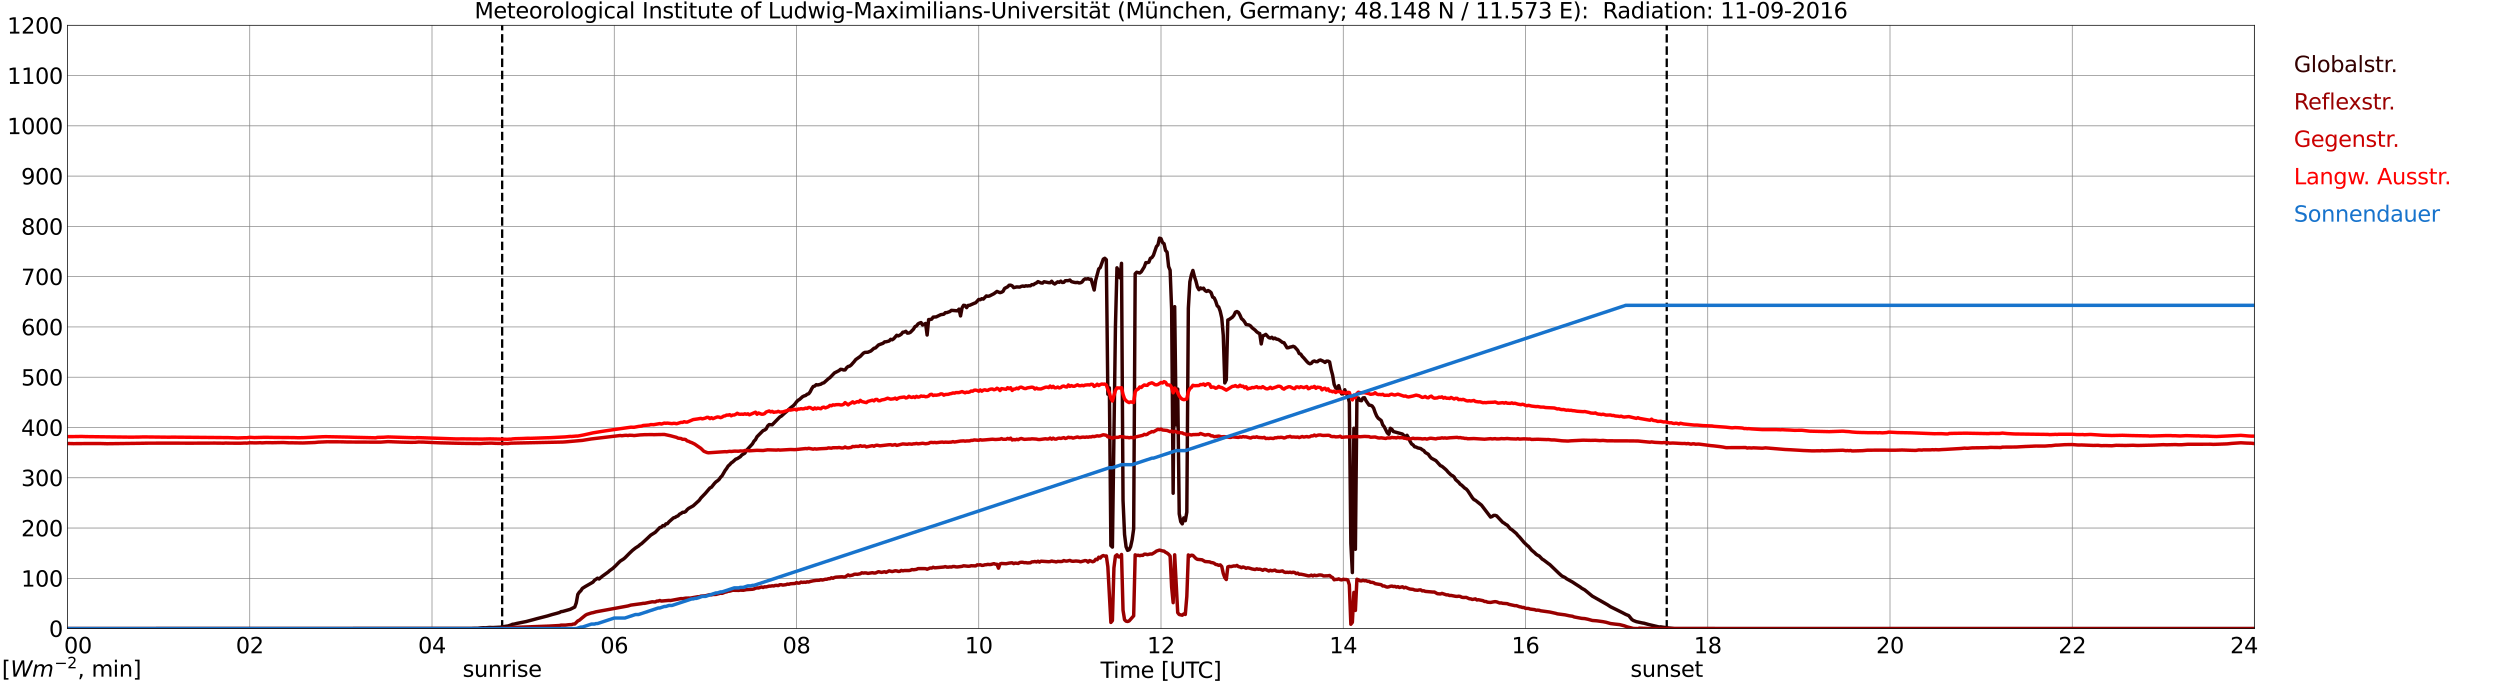 <?xml version="1.0" encoding="utf-8" standalone="no"?>
<!DOCTYPE svg PUBLIC "-//W3C//DTD SVG 1.1//EN"
  "http://www.w3.org/Graphics/SVG/1.1/DTD/svg11.dtd">
<svg xmlns:xlink="http://www.w3.org/1999/xlink" width="1085.4pt" height="296.64pt" viewBox="0 0 1085.4 296.64" xmlns="http://www.w3.org/2000/svg" version="1.1">
 <defs>
  <style type="text/css">*{stroke-linejoin: round; stroke-linecap: butt}</style>
 </defs>
 <g id="figure_1">
  <g id="patch_1">
   <path d="M 0 296.64 
L 1085.4 296.64 
L 1085.4 0 
L 0 0 
z
" style="fill: #ffffff"/>
  </g>
  <g id="axes_1">
   <g id="patch_2">
    <path d="M 29.306 272.909 
L 978.814 272.909 
L 978.814 10.976 
L 29.306 10.976 
z
" style="fill: #ffffff"/>
   </g>
   <g id="patch_3">
    <path d="M 978.814 272.909 
L 978.814 272.909 
L 978.814 10.976 
L 978.814 10.976 
z
" clip-path="url(#peaa4fedb59)" style="fill: #d3d3d3; opacity: 0.25; stroke: #d3d3d3; stroke-linejoin: miter"/>
   </g>
   <g id="matplotlib.axis_1">
    <g id="xtick_1">
     <g id="line2d_1">
      <path d="M 29.306 272.909 
L 29.306 10.976 
" clip-path="url(#peaa4fedb59)" style="fill: none; stroke: #808080; stroke-width: 0.3; stroke-linecap: square"/>
     </g>
     <g id="line2d_2"/>
     <g id="text_1">
      <!--    00 -->
      <g transform="translate(18.733 283.627) scale(0.095 -0.095)">
       <defs>
        <path id="DejaVuSans-20" transform="scale(0.016)"/>
        <path id="DejaVuSans-30" d="M 2034 4250 
Q 1547 4250 1301 3770 
Q 1056 3291 1056 2328 
Q 1056 1369 1301 889 
Q 1547 409 2034 409 
Q 2525 409 2770 889 
Q 3016 1369 3016 2328 
Q 3016 3291 2770 3770 
Q 2525 4250 2034 4250 
z
M 2034 4750 
Q 2819 4750 3233 4129 
Q 3647 3509 3647 2328 
Q 3647 1150 3233 529 
Q 2819 -91 2034 -91 
Q 1250 -91 836 529 
Q 422 1150 422 2328 
Q 422 3509 836 4129 
Q 1250 4750 2034 4750 
z
" transform="scale(0.016)"/>
       </defs>
       <use xlink:href="#DejaVuSans-20"/>
       <use xlink:href="#DejaVuSans-20" transform="translate(31.787 0)"/>
       <use xlink:href="#DejaVuSans-20" transform="translate(63.574 0)"/>
       <use xlink:href="#DejaVuSans-30" transform="translate(95.361 0)"/>
       <use xlink:href="#DejaVuSans-30" transform="translate(158.984 0)"/>
      </g>
     </g>
    </g>
    <g id="xtick_2">
     <g id="line2d_3">
      <path d="M 108.431 272.909 
L 108.431 10.976 
" clip-path="url(#peaa4fedb59)" style="fill: none; stroke: #808080; stroke-width: 0.3; stroke-linecap: square"/>
     </g>
     <g id="line2d_4"/>
     <g id="text_2">
      <!-- 02 -->
      <g transform="translate(102.387 283.627) scale(0.095 -0.095)">
       <defs>
        <path id="DejaVuSans-32" d="M 1228 531 
L 3431 531 
L 3431 0 
L 469 0 
L 469 531 
Q 828 903 1448 1529 
Q 2069 2156 2228 2338 
Q 2531 2678 2651 2914 
Q 2772 3150 2772 3378 
Q 2772 3750 2511 3984 
Q 2250 4219 1831 4219 
Q 1534 4219 1204 4116 
Q 875 4013 500 3803 
L 500 4441 
Q 881 4594 1212 4672 
Q 1544 4750 1819 4750 
Q 2544 4750 2975 4387 
Q 3406 4025 3406 3419 
Q 3406 3131 3298 2873 
Q 3191 2616 2906 2266 
Q 2828 2175 2409 1742 
Q 1991 1309 1228 531 
z
" transform="scale(0.016)"/>
       </defs>
       <use xlink:href="#DejaVuSans-30"/>
       <use xlink:href="#DejaVuSans-32" transform="translate(63.623 0)"/>
      </g>
     </g>
    </g>
    <g id="xtick_3">
     <g id="line2d_5">
      <path d="M 187.557 272.909 
L 187.557 10.976 
" clip-path="url(#peaa4fedb59)" style="fill: none; stroke: #808080; stroke-width: 0.3; stroke-linecap: square"/>
     </g>
     <g id="line2d_6"/>
     <g id="text_3">
      <!-- 04 -->
      <g transform="translate(181.513 283.627) scale(0.095 -0.095)">
       <defs>
        <path id="DejaVuSans-34" d="M 2419 4116 
L 825 1625 
L 2419 1625 
L 2419 4116 
z
M 2253 4666 
L 3047 4666 
L 3047 1625 
L 3713 1625 
L 3713 1100 
L 3047 1100 
L 3047 0 
L 2419 0 
L 2419 1100 
L 313 1100 
L 313 1709 
L 2253 4666 
z
" transform="scale(0.016)"/>
       </defs>
       <use xlink:href="#DejaVuSans-30"/>
       <use xlink:href="#DejaVuSans-34" transform="translate(63.623 0)"/>
      </g>
     </g>
    </g>
    <g id="xtick_4">
     <g id="line2d_7">
      <path d="M 266.683 272.909 
L 266.683 10.976 
" clip-path="url(#peaa4fedb59)" style="fill: none; stroke: #808080; stroke-width: 0.3; stroke-linecap: square"/>
     </g>
     <g id="line2d_8"/>
     <g id="text_4">
      <!-- 06 -->
      <g transform="translate(260.638 283.627) scale(0.095 -0.095)">
       <defs>
        <path id="DejaVuSans-36" d="M 2113 2584 
Q 1688 2584 1439 2293 
Q 1191 2003 1191 1497 
Q 1191 994 1439 701 
Q 1688 409 2113 409 
Q 2538 409 2786 701 
Q 3034 994 3034 1497 
Q 3034 2003 2786 2293 
Q 2538 2584 2113 2584 
z
M 3366 4563 
L 3366 3988 
Q 3128 4100 2886 4159 
Q 2644 4219 2406 4219 
Q 1781 4219 1451 3797 
Q 1122 3375 1075 2522 
Q 1259 2794 1537 2939 
Q 1816 3084 2150 3084 
Q 2853 3084 3261 2657 
Q 3669 2231 3669 1497 
Q 3669 778 3244 343 
Q 2819 -91 2113 -91 
Q 1303 -91 875 529 
Q 447 1150 447 2328 
Q 447 3434 972 4092 
Q 1497 4750 2381 4750 
Q 2619 4750 2861 4703 
Q 3103 4656 3366 4563 
z
" transform="scale(0.016)"/>
       </defs>
       <use xlink:href="#DejaVuSans-30"/>
       <use xlink:href="#DejaVuSans-36" transform="translate(63.623 0)"/>
      </g>
     </g>
    </g>
    <g id="xtick_5">
     <g id="line2d_9">
      <path d="M 345.808 272.909 
L 345.808 10.976 
" clip-path="url(#peaa4fedb59)" style="fill: none; stroke: #808080; stroke-width: 0.3; stroke-linecap: square"/>
     </g>
     <g id="line2d_10"/>
     <g id="text_5">
      <!-- 08 -->
      <g transform="translate(339.764 283.627) scale(0.095 -0.095)">
       <defs>
        <path id="DejaVuSans-38" d="M 2034 2216 
Q 1584 2216 1326 1975 
Q 1069 1734 1069 1313 
Q 1069 891 1326 650 
Q 1584 409 2034 409 
Q 2484 409 2743 651 
Q 3003 894 3003 1313 
Q 3003 1734 2745 1975 
Q 2488 2216 2034 2216 
z
M 1403 2484 
Q 997 2584 770 2862 
Q 544 3141 544 3541 
Q 544 4100 942 4425 
Q 1341 4750 2034 4750 
Q 2731 4750 3128 4425 
Q 3525 4100 3525 3541 
Q 3525 3141 3298 2862 
Q 3072 2584 2669 2484 
Q 3125 2378 3379 2068 
Q 3634 1759 3634 1313 
Q 3634 634 3220 271 
Q 2806 -91 2034 -91 
Q 1263 -91 848 271 
Q 434 634 434 1313 
Q 434 1759 690 2068 
Q 947 2378 1403 2484 
z
M 1172 3481 
Q 1172 3119 1398 2916 
Q 1625 2713 2034 2713 
Q 2441 2713 2670 2916 
Q 2900 3119 2900 3481 
Q 2900 3844 2670 4047 
Q 2441 4250 2034 4250 
Q 1625 4250 1398 4047 
Q 1172 3844 1172 3481 
z
" transform="scale(0.016)"/>
       </defs>
       <use xlink:href="#DejaVuSans-30"/>
       <use xlink:href="#DejaVuSans-38" transform="translate(63.623 0)"/>
      </g>
     </g>
    </g>
    <g id="xtick_6">
     <g id="line2d_11">
      <path d="M 424.934 272.909 
L 424.934 10.976 
" clip-path="url(#peaa4fedb59)" style="fill: none; stroke: #808080; stroke-width: 0.3; stroke-linecap: square"/>
     </g>
     <g id="line2d_12"/>
     <g id="text_6">
      <!-- 10 -->
      <g transform="translate(418.89 283.627) scale(0.095 -0.095)">
       <defs>
        <path id="DejaVuSans-31" d="M 794 531 
L 1825 531 
L 1825 4091 
L 703 3866 
L 703 4441 
L 1819 4666 
L 2450 4666 
L 2450 531 
L 3481 531 
L 3481 0 
L 794 0 
L 794 531 
z
" transform="scale(0.016)"/>
       </defs>
       <use xlink:href="#DejaVuSans-31"/>
       <use xlink:href="#DejaVuSans-30" transform="translate(63.623 0)"/>
      </g>
     </g>
    </g>
    <g id="xtick_7">
     <g id="line2d_13">
      <path d="M 504.06 272.909 
L 504.06 10.976 
" clip-path="url(#peaa4fedb59)" style="fill: none; stroke: #808080; stroke-width: 0.3; stroke-linecap: square"/>
     </g>
     <g id="line2d_14"/>
     <g id="text_7">
      <!-- 12 -->
      <g transform="translate(498.015 283.627) scale(0.095 -0.095)">
       <use xlink:href="#DejaVuSans-31"/>
       <use xlink:href="#DejaVuSans-32" transform="translate(63.623 0)"/>
      </g>
     </g>
    </g>
    <g id="xtick_8">
     <g id="line2d_15">
      <path d="M 583.185 272.909 
L 583.185 10.976 
" clip-path="url(#peaa4fedb59)" style="fill: none; stroke: #808080; stroke-width: 0.3; stroke-linecap: square"/>
     </g>
     <g id="line2d_16"/>
     <g id="text_8">
      <!-- 14 -->
      <g transform="translate(577.141 283.627) scale(0.095 -0.095)">
       <use xlink:href="#DejaVuSans-31"/>
       <use xlink:href="#DejaVuSans-34" transform="translate(63.623 0)"/>
      </g>
     </g>
    </g>
    <g id="xtick_9">
     <g id="line2d_17">
      <path d="M 662.311 272.909 
L 662.311 10.976 
" clip-path="url(#peaa4fedb59)" style="fill: none; stroke: #808080; stroke-width: 0.3; stroke-linecap: square"/>
     </g>
     <g id="line2d_18"/>
     <g id="text_9">
      <!-- 16 -->
      <g transform="translate(656.267 283.627) scale(0.095 -0.095)">
       <use xlink:href="#DejaVuSans-31"/>
       <use xlink:href="#DejaVuSans-36" transform="translate(63.623 0)"/>
      </g>
     </g>
    </g>
    <g id="xtick_10">
     <g id="line2d_19">
      <path d="M 741.437 272.909 
L 741.437 10.976 
" clip-path="url(#peaa4fedb59)" style="fill: none; stroke: #808080; stroke-width: 0.3; stroke-linecap: square"/>
     </g>
     <g id="line2d_20"/>
     <g id="text_10">
      <!-- 18 -->
      <g transform="translate(735.392 283.627) scale(0.095 -0.095)">
       <use xlink:href="#DejaVuSans-31"/>
       <use xlink:href="#DejaVuSans-38" transform="translate(63.623 0)"/>
      </g>
     </g>
    </g>
    <g id="xtick_11">
     <g id="line2d_21">
      <path d="M 820.562 272.909 
L 820.562 10.976 
" clip-path="url(#peaa4fedb59)" style="fill: none; stroke: #808080; stroke-width: 0.3; stroke-linecap: square"/>
     </g>
     <g id="line2d_22"/>
     <g id="text_11">
      <!-- 20 -->
      <g transform="translate(814.518 283.627) scale(0.095 -0.095)">
       <use xlink:href="#DejaVuSans-32"/>
       <use xlink:href="#DejaVuSans-30" transform="translate(63.623 0)"/>
      </g>
     </g>
    </g>
    <g id="xtick_12">
     <g id="line2d_23">
      <path d="M 899.688 272.909 
L 899.688 10.976 
" clip-path="url(#peaa4fedb59)" style="fill: none; stroke: #808080; stroke-width: 0.3; stroke-linecap: square"/>
     </g>
     <g id="line2d_24"/>
     <g id="text_12">
      <!-- 22 -->
      <g transform="translate(893.644 283.627) scale(0.095 -0.095)">
       <use xlink:href="#DejaVuSans-32"/>
       <use xlink:href="#DejaVuSans-32" transform="translate(63.623 0)"/>
      </g>
     </g>
    </g>
    <g id="xtick_13">
     <g id="line2d_25">
      <path d="M 978.814 272.909 
L 978.814 10.976 
" clip-path="url(#peaa4fedb59)" style="fill: none; stroke: #808080; stroke-width: 0.3; stroke-linecap: square"/>
     </g>
     <g id="line2d_26"/>
     <g id="text_13">
      <!-- 24    -->
      <g transform="translate(968.241 283.627) scale(0.095 -0.095)">
       <use xlink:href="#DejaVuSans-32"/>
       <use xlink:href="#DejaVuSans-34" transform="translate(63.623 0)"/>
       <use xlink:href="#DejaVuSans-20" transform="translate(127.246 0)"/>
       <use xlink:href="#DejaVuSans-20" transform="translate(159.033 0)"/>
       <use xlink:href="#DejaVuSans-20" transform="translate(190.82 0)"/>
      </g>
     </g>
    </g>
    <g id="text_14">
     <!-- Time [UTC] -->
     <g transform="translate(477.806 294.322) scale(0.095 -0.095)">
      <defs>
       <path id="DejaVuSans-54" d="M -19 4666 
L 3928 4666 
L 3928 4134 
L 2272 4134 
L 2272 0 
L 1638 0 
L 1638 4134 
L -19 4134 
L -19 4666 
z
" transform="scale(0.016)"/>
       <path id="DejaVuSans-69" d="M 603 3500 
L 1178 3500 
L 1178 0 
L 603 0 
L 603 3500 
z
M 603 4863 
L 1178 4863 
L 1178 4134 
L 603 4134 
L 603 4863 
z
" transform="scale(0.016)"/>
       <path id="DejaVuSans-6d" d="M 3328 2828 
Q 3544 3216 3844 3400 
Q 4144 3584 4550 3584 
Q 5097 3584 5394 3201 
Q 5691 2819 5691 2113 
L 5691 0 
L 5113 0 
L 5113 2094 
Q 5113 2597 4934 2840 
Q 4756 3084 4391 3084 
Q 3944 3084 3684 2787 
Q 3425 2491 3425 1978 
L 3425 0 
L 2847 0 
L 2847 2094 
Q 2847 2600 2669 2842 
Q 2491 3084 2119 3084 
Q 1678 3084 1418 2786 
Q 1159 2488 1159 1978 
L 1159 0 
L 581 0 
L 581 3500 
L 1159 3500 
L 1159 2956 
Q 1356 3278 1631 3431 
Q 1906 3584 2284 3584 
Q 2666 3584 2933 3390 
Q 3200 3197 3328 2828 
z
" transform="scale(0.016)"/>
       <path id="DejaVuSans-65" d="M 3597 1894 
L 3597 1613 
L 953 1613 
Q 991 1019 1311 708 
Q 1631 397 2203 397 
Q 2534 397 2845 478 
Q 3156 559 3463 722 
L 3463 178 
Q 3153 47 2828 -22 
Q 2503 -91 2169 -91 
Q 1331 -91 842 396 
Q 353 884 353 1716 
Q 353 2575 817 3079 
Q 1281 3584 2069 3584 
Q 2775 3584 3186 3129 
Q 3597 2675 3597 1894 
z
M 3022 2063 
Q 3016 2534 2758 2815 
Q 2500 3097 2075 3097 
Q 1594 3097 1305 2825 
Q 1016 2553 972 2059 
L 3022 2063 
z
" transform="scale(0.016)"/>
       <path id="DejaVuSans-5b" d="M 550 4863 
L 1875 4863 
L 1875 4416 
L 1125 4416 
L 1125 -397 
L 1875 -397 
L 1875 -844 
L 550 -844 
L 550 4863 
z
" transform="scale(0.016)"/>
       <path id="DejaVuSans-55" d="M 556 4666 
L 1191 4666 
L 1191 1831 
Q 1191 1081 1462 751 
Q 1734 422 2344 422 
Q 2950 422 3222 751 
Q 3494 1081 3494 1831 
L 3494 4666 
L 4128 4666 
L 4128 1753 
Q 4128 841 3676 375 
Q 3225 -91 2344 -91 
Q 1459 -91 1007 375 
Q 556 841 556 1753 
L 556 4666 
z
" transform="scale(0.016)"/>
       <path id="DejaVuSans-43" d="M 4122 4306 
L 4122 3641 
Q 3803 3938 3442 4084 
Q 3081 4231 2675 4231 
Q 1875 4231 1450 3742 
Q 1025 3253 1025 2328 
Q 1025 1406 1450 917 
Q 1875 428 2675 428 
Q 3081 428 3442 575 
Q 3803 722 4122 1019 
L 4122 359 
Q 3791 134 3420 21 
Q 3050 -91 2638 -91 
Q 1578 -91 968 557 
Q 359 1206 359 2328 
Q 359 3453 968 4101 
Q 1578 4750 2638 4750 
Q 3056 4750 3426 4639 
Q 3797 4528 4122 4306 
z
" transform="scale(0.016)"/>
       <path id="DejaVuSans-5d" d="M 1947 4863 
L 1947 -844 
L 622 -844 
L 622 -397 
L 1369 -397 
L 1369 4416 
L 622 4416 
L 622 4863 
L 1947 4863 
z
" transform="scale(0.016)"/>
      </defs>
      <use xlink:href="#DejaVuSans-54"/>
      <use xlink:href="#DejaVuSans-69" transform="translate(57.959 0)"/>
      <use xlink:href="#DejaVuSans-6d" transform="translate(85.742 0)"/>
      <use xlink:href="#DejaVuSans-65" transform="translate(183.154 0)"/>
      <use xlink:href="#DejaVuSans-20" transform="translate(244.678 0)"/>
      <use xlink:href="#DejaVuSans-5b" transform="translate(276.465 0)"/>
      <use xlink:href="#DejaVuSans-55" transform="translate(315.479 0)"/>
      <use xlink:href="#DejaVuSans-54" transform="translate(388.672 0)"/>
      <use xlink:href="#DejaVuSans-43" transform="translate(443.881 0)"/>
      <use xlink:href="#DejaVuSans-5d" transform="translate(513.705 0)"/>
     </g>
    </g>
   </g>
   <g id="matplotlib.axis_2">
    <g id="ytick_1">
     <g id="line2d_27">
      <path d="M 29.306 272.909 
L 978.814 272.909 
" clip-path="url(#peaa4fedb59)" style="fill: none; stroke: #808080; stroke-width: 0.3; stroke-linecap: square"/>
     </g>
     <g id="line2d_28"/>
     <g id="text_15">
      <!-- 0 -->
      <g transform="translate(21.261 276.518) scale(0.095 -0.095)">
       <use xlink:href="#DejaVuSans-30"/>
      </g>
     </g>
    </g>
    <g id="ytick_2">
     <g id="line2d_29">
      <path d="M 29.306 251.081 
L 978.814 251.081 
" clip-path="url(#peaa4fedb59)" style="fill: none; stroke: #808080; stroke-width: 0.3; stroke-linecap: square"/>
     </g>
     <g id="line2d_30"/>
     <g id="text_16">
      <!-- 100 -->
      <g transform="translate(9.173 254.69) scale(0.095 -0.095)">
       <use xlink:href="#DejaVuSans-31"/>
       <use xlink:href="#DejaVuSans-30" transform="translate(63.623 0)"/>
       <use xlink:href="#DejaVuSans-30" transform="translate(127.246 0)"/>
      </g>
     </g>
    </g>
    <g id="ytick_3">
     <g id="line2d_31">
      <path d="M 29.306 229.253 
L 978.814 229.253 
" clip-path="url(#peaa4fedb59)" style="fill: none; stroke: #808080; stroke-width: 0.3; stroke-linecap: square"/>
     </g>
     <g id="line2d_32"/>
     <g id="text_17">
      <!-- 200 -->
      <g transform="translate(9.173 232.863) scale(0.095 -0.095)">
       <use xlink:href="#DejaVuSans-32"/>
       <use xlink:href="#DejaVuSans-30" transform="translate(63.623 0)"/>
       <use xlink:href="#DejaVuSans-30" transform="translate(127.246 0)"/>
      </g>
     </g>
    </g>
    <g id="ytick_4">
     <g id="line2d_33">
      <path d="M 29.306 207.426 
L 978.814 207.426 
" clip-path="url(#peaa4fedb59)" style="fill: none; stroke: #808080; stroke-width: 0.3; stroke-linecap: square"/>
     </g>
     <g id="line2d_34"/>
     <g id="text_18">
      <!-- 300 -->
      <g transform="translate(9.173 211.035) scale(0.095 -0.095)">
       <defs>
        <path id="DejaVuSans-33" d="M 2597 2516 
Q 3050 2419 3304 2112 
Q 3559 1806 3559 1356 
Q 3559 666 3084 287 
Q 2609 -91 1734 -91 
Q 1441 -91 1130 -33 
Q 819 25 488 141 
L 488 750 
Q 750 597 1062 519 
Q 1375 441 1716 441 
Q 2309 441 2620 675 
Q 2931 909 2931 1356 
Q 2931 1769 2642 2001 
Q 2353 2234 1838 2234 
L 1294 2234 
L 1294 2753 
L 1863 2753 
Q 2328 2753 2575 2939 
Q 2822 3125 2822 3475 
Q 2822 3834 2567 4026 
Q 2313 4219 1838 4219 
Q 1578 4219 1281 4162 
Q 984 4106 628 3988 
L 628 4550 
Q 988 4650 1302 4700 
Q 1616 4750 1894 4750 
Q 2613 4750 3031 4423 
Q 3450 4097 3450 3541 
Q 3450 3153 3228 2886 
Q 3006 2619 2597 2516 
z
" transform="scale(0.016)"/>
       </defs>
       <use xlink:href="#DejaVuSans-33"/>
       <use xlink:href="#DejaVuSans-30" transform="translate(63.623 0)"/>
       <use xlink:href="#DejaVuSans-30" transform="translate(127.246 0)"/>
      </g>
     </g>
    </g>
    <g id="ytick_5">
     <g id="line2d_35">
      <path d="M 29.306 185.598 
L 978.814 185.598 
" clip-path="url(#peaa4fedb59)" style="fill: none; stroke: #808080; stroke-width: 0.3; stroke-linecap: square"/>
     </g>
     <g id="line2d_36"/>
     <g id="text_19">
      <!-- 400 -->
      <g transform="translate(9.173 189.207) scale(0.095 -0.095)">
       <use xlink:href="#DejaVuSans-34"/>
       <use xlink:href="#DejaVuSans-30" transform="translate(63.623 0)"/>
       <use xlink:href="#DejaVuSans-30" transform="translate(127.246 0)"/>
      </g>
     </g>
    </g>
    <g id="ytick_6">
     <g id="line2d_37">
      <path d="M 29.306 163.77 
L 978.814 163.77 
" clip-path="url(#peaa4fedb59)" style="fill: none; stroke: #808080; stroke-width: 0.3; stroke-linecap: square"/>
     </g>
     <g id="line2d_38"/>
     <g id="text_20">
      <!-- 500 -->
      <g transform="translate(9.173 167.379) scale(0.095 -0.095)">
       <defs>
        <path id="DejaVuSans-35" d="M 691 4666 
L 3169 4666 
L 3169 4134 
L 1269 4134 
L 1269 2991 
Q 1406 3038 1543 3061 
Q 1681 3084 1819 3084 
Q 2600 3084 3056 2656 
Q 3513 2228 3513 1497 
Q 3513 744 3044 326 
Q 2575 -91 1722 -91 
Q 1428 -91 1123 -41 
Q 819 9 494 109 
L 494 744 
Q 775 591 1075 516 
Q 1375 441 1709 441 
Q 2250 441 2565 725 
Q 2881 1009 2881 1497 
Q 2881 1984 2565 2268 
Q 2250 2553 1709 2553 
Q 1456 2553 1204 2497 
Q 953 2441 691 2322 
L 691 4666 
z
" transform="scale(0.016)"/>
       </defs>
       <use xlink:href="#DejaVuSans-35"/>
       <use xlink:href="#DejaVuSans-30" transform="translate(63.623 0)"/>
       <use xlink:href="#DejaVuSans-30" transform="translate(127.246 0)"/>
      </g>
     </g>
    </g>
    <g id="ytick_7">
     <g id="line2d_39">
      <path d="M 29.306 141.942 
L 978.814 141.942 
" clip-path="url(#peaa4fedb59)" style="fill: none; stroke: #808080; stroke-width: 0.3; stroke-linecap: square"/>
     </g>
     <g id="line2d_40"/>
     <g id="text_21">
      <!-- 600 -->
      <g transform="translate(9.173 145.551) scale(0.095 -0.095)">
       <use xlink:href="#DejaVuSans-36"/>
       <use xlink:href="#DejaVuSans-30" transform="translate(63.623 0)"/>
       <use xlink:href="#DejaVuSans-30" transform="translate(127.246 0)"/>
      </g>
     </g>
    </g>
    <g id="ytick_8">
     <g id="line2d_41">
      <path d="M 29.306 120.114 
L 978.814 120.114 
" clip-path="url(#peaa4fedb59)" style="fill: none; stroke: #808080; stroke-width: 0.3; stroke-linecap: square"/>
     </g>
     <g id="line2d_42"/>
     <g id="text_22">
      <!-- 700 -->
      <g transform="translate(9.173 123.724) scale(0.095 -0.095)">
       <defs>
        <path id="DejaVuSans-37" d="M 525 4666 
L 3525 4666 
L 3525 4397 
L 1831 0 
L 1172 0 
L 2766 4134 
L 525 4134 
L 525 4666 
z
" transform="scale(0.016)"/>
       </defs>
       <use xlink:href="#DejaVuSans-37"/>
       <use xlink:href="#DejaVuSans-30" transform="translate(63.623 0)"/>
       <use xlink:href="#DejaVuSans-30" transform="translate(127.246 0)"/>
      </g>
     </g>
    </g>
    <g id="ytick_9">
     <g id="line2d_43">
      <path d="M 29.306 98.287 
L 978.814 98.287 
" clip-path="url(#peaa4fedb59)" style="fill: none; stroke: #808080; stroke-width: 0.3; stroke-linecap: square"/>
     </g>
     <g id="line2d_44"/>
     <g id="text_23">
      <!-- 800 -->
      <g transform="translate(9.173 101.896) scale(0.095 -0.095)">
       <use xlink:href="#DejaVuSans-38"/>
       <use xlink:href="#DejaVuSans-30" transform="translate(63.623 0)"/>
       <use xlink:href="#DejaVuSans-30" transform="translate(127.246 0)"/>
      </g>
     </g>
    </g>
    <g id="ytick_10">
     <g id="line2d_45">
      <path d="M 29.306 76.459 
L 978.814 76.459 
" clip-path="url(#peaa4fedb59)" style="fill: none; stroke: #808080; stroke-width: 0.3; stroke-linecap: square"/>
     </g>
     <g id="line2d_46"/>
     <g id="text_24">
      <!-- 900 -->
      <g transform="translate(9.173 80.068) scale(0.095 -0.095)">
       <defs>
        <path id="DejaVuSans-39" d="M 703 97 
L 703 672 
Q 941 559 1184 500 
Q 1428 441 1663 441 
Q 2288 441 2617 861 
Q 2947 1281 2994 2138 
Q 2813 1869 2534 1725 
Q 2256 1581 1919 1581 
Q 1219 1581 811 2004 
Q 403 2428 403 3163 
Q 403 3881 828 4315 
Q 1253 4750 1959 4750 
Q 2769 4750 3195 4129 
Q 3622 3509 3622 2328 
Q 3622 1225 3098 567 
Q 2575 -91 1691 -91 
Q 1453 -91 1209 -44 
Q 966 3 703 97 
z
M 1959 2075 
Q 2384 2075 2632 2365 
Q 2881 2656 2881 3163 
Q 2881 3666 2632 3958 
Q 2384 4250 1959 4250 
Q 1534 4250 1286 3958 
Q 1038 3666 1038 3163 
Q 1038 2656 1286 2365 
Q 1534 2075 1959 2075 
z
" transform="scale(0.016)"/>
       </defs>
       <use xlink:href="#DejaVuSans-39"/>
       <use xlink:href="#DejaVuSans-30" transform="translate(63.623 0)"/>
       <use xlink:href="#DejaVuSans-30" transform="translate(127.246 0)"/>
      </g>
     </g>
    </g>
    <g id="ytick_11">
     <g id="line2d_47">
      <path d="M 29.306 54.631 
L 978.814 54.631 
" clip-path="url(#peaa4fedb59)" style="fill: none; stroke: #808080; stroke-width: 0.3; stroke-linecap: square"/>
     </g>
     <g id="line2d_48"/>
     <g id="text_25">
      <!-- 1000 -->
      <g transform="translate(3.128 58.24) scale(0.095 -0.095)">
       <use xlink:href="#DejaVuSans-31"/>
       <use xlink:href="#DejaVuSans-30" transform="translate(63.623 0)"/>
       <use xlink:href="#DejaVuSans-30" transform="translate(127.246 0)"/>
       <use xlink:href="#DejaVuSans-30" transform="translate(190.869 0)"/>
      </g>
     </g>
    </g>
    <g id="ytick_12">
     <g id="line2d_49">
      <path d="M 29.306 32.803 
L 978.814 32.803 
" clip-path="url(#peaa4fedb59)" style="fill: none; stroke: #808080; stroke-width: 0.3; stroke-linecap: square"/>
     </g>
     <g id="line2d_50"/>
     <g id="text_26">
      <!-- 1100 -->
      <g transform="translate(3.128 36.413) scale(0.095 -0.095)">
       <use xlink:href="#DejaVuSans-31"/>
       <use xlink:href="#DejaVuSans-31" transform="translate(63.623 0)"/>
       <use xlink:href="#DejaVuSans-30" transform="translate(127.246 0)"/>
       <use xlink:href="#DejaVuSans-30" transform="translate(190.869 0)"/>
      </g>
     </g>
    </g>
    <g id="ytick_13">
     <g id="line2d_51">
      <path d="M 29.306 10.976 
L 978.814 10.976 
" clip-path="url(#peaa4fedb59)" style="fill: none; stroke: #808080; stroke-width: 0.3; stroke-linecap: square"/>
     </g>
     <g id="line2d_52"/>
     <g id="text_27">
      <!-- 1200 -->
      <g transform="translate(3.128 14.585) scale(0.095 -0.095)">
       <use xlink:href="#DejaVuSans-31"/>
       <use xlink:href="#DejaVuSans-32" transform="translate(63.623 0)"/>
       <use xlink:href="#DejaVuSans-30" transform="translate(127.246 0)"/>
       <use xlink:href="#DejaVuSans-30" transform="translate(190.869 0)"/>
      </g>
     </g>
    </g>
   </g>
   <g id="line2d_53">
    <path d="M 218.02 272.909 
L 218.02 10.976 
" clip-path="url(#peaa4fedb59)" style="fill: none; stroke-dasharray: 3.7,1.6; stroke-dashoffset: 0; stroke: #000000"/>
   </g>
   <g id="line2d_54">
    <path d="M 723.633 272.909 
L 723.633 10.976 
" clip-path="url(#peaa4fedb59)" style="fill: none; stroke-dasharray: 3.7,1.6; stroke-dashoffset: 0; stroke: #000000"/>
   </g>
   <g id="line2d_55">
    <path d="M 29.306 272.909 
L 204.701 272.85 
L 206.02 272.791 
L 207.339 272.811 
L 208.657 272.618 
L 209.976 272.52 
L 210.635 272.579 
L 212.614 272.405 
L 213.932 272.464 
L 215.91 272.365 
L 217.229 272.309 
L 219.867 271.863 
L 220.526 271.785 
L 221.845 271.339 
L 222.504 271.029 
L 223.164 270.97 
L 224.482 270.643 
L 228.439 269.849 
L 231.736 268.975 
L 233.054 268.609 
L 237.67 267.428 
L 239.648 266.828 
L 241.626 266.304 
L 242.945 265.917 
L 243.604 265.548 
L 244.264 265.47 
L 246.901 264.734 
L 247.561 264.542 
L 249.539 263.553 
L 250.198 261.713 
L 250.858 258.072 
L 251.517 257.103 
L 252.176 256.464 
L 252.836 255.458 
L 254.155 254.624 
L 256.792 253.113 
L 257.451 252.727 
L 258.111 251.932 
L 259.43 251.022 
L 260.089 251.371 
L 261.408 250.247 
L 264.045 248.35 
L 264.705 247.73 
L 266.023 246.801 
L 267.342 245.561 
L 268.661 244.205 
L 269.32 243.585 
L 270.639 242.752 
L 271.298 242.21 
L 273.277 240.215 
L 274.595 238.956 
L 275.914 237.91 
L 277.233 237.059 
L 277.892 236.459 
L 278.552 236.031 
L 279.87 234.83 
L 281.189 233.61 
L 282.508 232.351 
L 284.486 231.113 
L 286.464 229.039 
L 287.124 228.904 
L 287.783 228.188 
L 288.442 228.304 
L 289.102 227.452 
L 289.761 227.374 
L 290.42 226.579 
L 292.399 224.838 
L 293.058 224.663 
L 293.717 224.218 
L 294.377 223.964 
L 295.036 223.229 
L 295.696 222.919 
L 296.355 222.417 
L 297.014 222.417 
L 297.674 222.087 
L 298.333 221.273 
L 298.992 220.712 
L 300.971 219.608 
L 303.608 217.187 
L 304.267 216.237 
L 306.246 214.183 
L 308.224 211.861 
L 308.883 211.531 
L 310.202 209.866 
L 310.861 209.187 
L 311.521 208.742 
L 312.18 208.161 
L 312.839 207.212 
L 313.499 206.552 
L 314.818 204.267 
L 315.477 203.396 
L 316.136 202.331 
L 316.796 201.75 
L 317.455 200.995 
L 318.114 200.55 
L 319.433 199.349 
L 320.093 199.116 
L 321.411 198.284 
L 322.071 197.529 
L 323.39 196.734 
L 324.049 195.591 
L 326.686 192.705 
L 327.346 191.544 
L 328.005 190.884 
L 328.665 189.605 
L 331.302 186.953 
L 331.961 186.7 
L 332.621 186.237 
L 333.28 184.958 
L 333.94 184.338 
L 335.258 184.434 
L 338.555 181.047 
L 339.215 180.678 
L 340.533 179.477 
L 341.852 178.353 
L 343.171 177.113 
L 344.49 176.087 
L 345.149 175.371 
L 345.808 174.481 
L 346.468 173.802 
L 347.127 173.416 
L 348.446 172.233 
L 349.105 171.903 
L 349.765 171.711 
L 350.424 171.167 
L 351.083 170.975 
L 351.743 170.102 
L 352.402 168.786 
L 353.062 167.797 
L 353.721 167.623 
L 354.38 167.005 
L 355.04 167.14 
L 356.359 166.811 
L 357.018 166.385 
L 357.677 166.21 
L 359.655 164.427 
L 360.315 163.962 
L 362.293 161.91 
L 364.271 160.904 
L 364.93 160.341 
L 365.59 160.4 
L 366.249 160.631 
L 366.909 160.594 
L 367.568 159.664 
L 368.227 159.101 
L 368.887 158.966 
L 369.546 158.461 
L 370.865 156.971 
L 371.524 156.119 
L 373.502 154.725 
L 374.821 153.349 
L 375.481 153 
L 376.799 152.924 
L 378.118 152.38 
L 379.437 151.219 
L 380.096 151.064 
L 381.415 149.765 
L 383.393 149.03 
L 384.053 148.429 
L 384.712 148.39 
L 386.031 148.043 
L 386.69 147.325 
L 387.349 147.519 
L 388.009 147.074 
L 389.328 145.563 
L 389.987 145.834 
L 390.646 145.524 
L 391.306 145.079 
L 391.965 144.247 
L 392.624 144.169 
L 393.284 143.839 
L 393.943 144.634 
L 394.603 144.575 
L 395.262 144.267 
L 396.581 142.929 
L 397.24 141.807 
L 397.899 141.534 
L 398.559 140.643 
L 399.218 140.277 
L 399.878 140.043 
L 400.537 141.128 
L 401.856 140.432 
L 402.515 145.448 
L 403.175 138.747 
L 403.834 138.707 
L 404.493 138.552 
L 405.153 137.681 
L 406.471 137.583 
L 408.45 136.616 
L 409.768 136.422 
L 410.428 135.743 
L 411.087 135.724 
L 412.406 135.261 
L 413.065 134.737 
L 415.703 134.951 
L 416.362 134.213 
L 417.022 137.158 
L 417.681 133.691 
L 418.34 132.548 
L 419 132.646 
L 419.659 133.556 
L 420.318 132.607 
L 420.978 132.548 
L 422.956 131.677 
L 423.615 131.445 
L 424.934 130.011 
L 425.593 130.127 
L 426.253 129.682 
L 426.912 129.856 
L 428.231 128.481 
L 428.89 128.636 
L 429.55 128.52 
L 431.528 127.512 
L 432.847 126.525 
L 434.165 127.067 
L 434.825 126.872 
L 435.484 126.486 
L 436.144 125.227 
L 437.462 124.53 
L 438.122 123.851 
L 438.781 123.814 
L 439.44 124.085 
L 440.1 124.879 
L 441.419 124.57 
L 442.737 124.646 
L 443.397 124.336 
L 444.056 124.181 
L 444.716 124.336 
L 445.375 124.065 
L 446.034 124.181 
L 446.694 124.065 
L 447.353 124.085 
L 448.012 123.561 
L 448.672 123.62 
L 449.331 123.135 
L 449.991 122.845 
L 450.65 122.265 
L 451.969 122.845 
L 452.628 122.902 
L 453.287 122.321 
L 455.266 122.71 
L 455.925 122.747 
L 456.584 122.11 
L 457.244 122.902 
L 457.903 123.31 
L 459.222 122.361 
L 459.881 122.574 
L 460.541 122.07 
L 461.2 122.631 
L 461.859 122.574 
L 462.519 121.876 
L 463.838 121.837 
L 464.497 121.586 
L 465.156 122.265 
L 466.475 122.612 
L 467.134 122.69 
L 467.794 122.592 
L 468.453 122.845 
L 469.113 122.767 
L 469.772 122.439 
L 470.431 121.546 
L 471.091 121.064 
L 471.75 121.14 
L 472.409 120.966 
L 473.069 121.276 
L 473.728 121.219 
L 475.047 125.905 
L 475.706 121.664 
L 477.025 116.744 
L 477.685 116.201 
L 479.003 112.521 
L 479.663 112.134 
L 480.322 112.774 
L 480.981 171.148 
L 481.641 168.397 
L 482.3 236.865 
L 482.96 237.524 
L 484.278 141.787 
L 484.938 116.279 
L 485.597 117.654 
L 486.256 120.636 
L 486.916 114.324 
L 487.575 217.322 
L 488.235 232.06 
L 488.894 237.386 
L 489.553 238.936 
L 490.213 238.685 
L 490.872 237.33 
L 491.532 234.326 
L 492.191 229.6 
L 492.85 118.875 
L 493.51 118.196 
L 494.828 118.525 
L 495.488 118.004 
L 496.807 115.873 
L 497.466 114.033 
L 498.125 114.033 
L 498.785 113.839 
L 499.444 112.154 
L 500.103 111.824 
L 500.763 110.855 
L 502.082 107.04 
L 502.741 106.324 
L 503.4 103.399 
L 504.06 103.632 
L 504.719 105.317 
L 505.379 105.802 
L 506.038 108.725 
L 506.697 109.443 
L 507.357 115.699 
L 508.016 117.345 
L 508.675 134.292 
L 509.335 214.146 
L 509.994 133.148 
L 510.654 184.493 
L 511.313 168.921 
L 511.972 223.113 
L 512.632 226.503 
L 513.291 227.433 
L 513.95 224.857 
L 514.61 226.058 
L 515.269 222.358 
L 515.929 133.866 
L 516.588 122.341 
L 517.247 119.34 
L 517.907 117.421 
L 518.566 120.036 
L 519.226 122.051 
L 519.885 124.626 
L 520.544 125.77 
L 521.204 125.015 
L 521.863 125.362 
L 522.522 125.111 
L 523.182 126.137 
L 523.841 126.525 
L 524.501 126.137 
L 525.16 126.486 
L 525.819 127.067 
L 526.479 128.985 
L 527.138 129.313 
L 527.797 130.727 
L 528.457 132.781 
L 529.116 133.303 
L 529.776 135.163 
L 530.435 138.087 
L 531.094 145.583 
L 531.754 166.247 
L 532.413 164.912 
L 533.073 138.939 
L 533.732 138.629 
L 535.051 137.719 
L 535.71 136.926 
L 536.369 135.551 
L 537.029 135.261 
L 537.688 135.647 
L 538.348 136.828 
L 539.007 138.338 
L 539.666 138.882 
L 540.326 139.714 
L 540.985 140.877 
L 542.304 141.108 
L 542.963 141.534 
L 543.623 142.309 
L 544.941 143.337 
L 545.601 144.053 
L 546.26 144.538 
L 546.919 144.808 
L 547.579 149.32 
L 548.238 145.814 
L 548.898 145.583 
L 549.557 145.177 
L 550.876 146.589 
L 551.535 146.784 
L 552.195 146.434 
L 552.854 147.074 
L 553.513 146.784 
L 554.173 147.229 
L 554.832 147.325 
L 555.491 147.674 
L 556.81 148.663 
L 557.47 148.798 
L 558.788 151.005 
L 559.448 150.948 
L 560.107 150.695 
L 560.766 150.579 
L 561.426 150.348 
L 562.085 150.638 
L 563.404 152.09 
L 564.063 153.485 
L 564.723 153.736 
L 565.382 154.725 
L 566.042 155.384 
L 567.36 156.934 
L 568.02 157.591 
L 568.679 157.94 
L 569.338 157.726 
L 569.998 156.951 
L 570.657 156.72 
L 571.317 157.03 
L 571.976 157.03 
L 572.635 156.486 
L 573.295 156.294 
L 574.613 156.894 
L 575.273 157.359 
L 575.932 156.779 
L 576.592 156.779 
L 577.251 157.126 
L 577.91 160.457 
L 578.57 162.897 
L 579.229 166.887 
L 579.889 168.38 
L 580.548 168.843 
L 581.207 167.431 
L 581.867 169.832 
L 582.526 171.032 
L 583.185 170.936 
L 583.845 169.212 
L 584.504 170.993 
L 585.164 171.711 
L 585.823 174.712 
L 586.482 235.895 
L 587.142 248.582 
L 587.801 185.927 
L 588.46 238.471 
L 589.12 172.892 
L 589.779 172.796 
L 590.439 173.861 
L 591.098 173.977 
L 591.757 172.776 
L 592.417 172.678 
L 593.076 173.977 
L 594.395 175.893 
L 595.054 175.972 
L 595.714 176.242 
L 596.373 177.192 
L 597.032 179.089 
L 597.692 180.619 
L 598.351 181.568 
L 599.67 182.577 
L 600.329 184.454 
L 600.989 185.307 
L 602.307 187.94 
L 602.967 188.54 
L 603.626 185.945 
L 604.286 186.392 
L 604.945 187.359 
L 608.901 188.444 
L 609.561 189.143 
L 610.22 189.49 
L 610.879 188.988 
L 611.539 190.11 
L 612.198 191.62 
L 612.858 192.744 
L 613.517 193.17 
L 614.176 193.984 
L 614.836 194.1 
L 615.495 194.449 
L 616.814 194.739 
L 617.473 195.261 
L 618.133 195.61 
L 618.792 196.444 
L 620.111 197.219 
L 620.77 198.186 
L 621.429 198.921 
L 623.408 199.987 
L 625.386 202.176 
L 626.045 202.447 
L 627.364 203.551 
L 628.023 204.151 
L 628.683 204.946 
L 630.001 206.225 
L 630.661 206.552 
L 631.32 207.076 
L 631.98 208.238 
L 633.298 209.401 
L 633.958 210.233 
L 634.617 210.66 
L 635.936 211.937 
L 636.595 212.326 
L 637.255 213.081 
L 639.233 216.102 
L 639.892 216.877 
L 640.552 217.207 
L 643.189 219.298 
L 647.145 224.488 
L 647.805 224.255 
L 648.464 223.753 
L 649.123 223.753 
L 649.783 223.964 
L 652.42 226.774 
L 653.08 227.143 
L 653.739 227.664 
L 654.399 228.013 
L 655.717 229.6 
L 656.377 229.969 
L 658.355 231.654 
L 659.014 232.488 
L 659.674 233.126 
L 661.652 235.47 
L 662.97 236.749 
L 663.63 237.251 
L 664.949 238.84 
L 666.267 239.945 
L 666.927 240.621 
L 667.586 241.066 
L 668.246 241.376 
L 669.564 242.752 
L 670.224 243.14 
L 672.202 244.651 
L 672.861 245.116 
L 676.817 248.911 
L 678.136 250.092 
L 679.455 250.732 
L 680.114 251.256 
L 682.752 252.727 
L 684.071 253.598 
L 686.049 254.857 
L 686.708 255.381 
L 688.027 256.117 
L 691.324 258.828 
L 697.918 262.565 
L 699.236 263.438 
L 701.874 264.734 
L 704.511 266.053 
L 705.83 266.749 
L 707.149 267.293 
L 708.468 268.938 
L 709.127 269.384 
L 710.446 269.905 
L 713.083 270.468 
L 713.743 270.564 
L 715.721 271.125 
L 720.337 272.21 
L 720.996 272.154 
L 724.293 272.636 
L 726.93 272.909 
L 978.154 272.909 
L 978.154 272.909 
" clip-path="url(#peaa4fedb59)" style="fill: none; stroke: #330000; stroke-width: 1.5; stroke-linecap: square"/>
   </g>
   <g id="line2d_56">
    <path d="M 29.306 272.909 
L 217.229 272.909 
L 217.889 272.773 
L 220.526 272.715 
L 221.845 272.52 
L 222.504 272.424 
L 223.823 272.365 
L 238.329 271.824 
L 242.945 271.571 
L 243.604 271.398 
L 245.583 271.398 
L 246.901 271.224 
L 248.22 271.165 
L 248.88 270.933 
L 249.539 270.914 
L 250.858 269.595 
L 251.517 269.285 
L 252.836 268.183 
L 254.155 267.118 
L 254.814 266.749 
L 256.792 266.109 
L 257.451 265.994 
L 258.77 265.625 
L 272.617 263.088 
L 273.936 262.7 
L 278.552 262.082 
L 279.211 261.945 
L 279.87 261.945 
L 283.167 261.268 
L 284.486 261.344 
L 285.145 260.978 
L 285.805 260.958 
L 286.464 260.707 
L 287.124 260.958 
L 290.42 260.668 
L 291.08 260.725 
L 295.696 259.873 
L 296.355 259.932 
L 297.674 259.699 
L 298.992 259.659 
L 299.652 259.679 
L 302.949 259.079 
L 303.608 259.098 
L 304.267 258.828 
L 306.246 258.673 
L 308.224 258.169 
L 308.883 258.267 
L 309.543 258.112 
L 310.861 258.072 
L 312.839 257.529 
L 313.499 257.627 
L 314.818 257.084 
L 315.477 256.968 
L 316.136 256.697 
L 316.796 256.658 
L 318.114 256.272 
L 320.752 256.328 
L 321.411 256.213 
L 322.73 256.272 
L 324.049 255.999 
L 326.686 255.826 
L 327.346 255.689 
L 328.005 255.379 
L 328.665 255.244 
L 329.324 255.283 
L 330.643 254.838 
L 331.302 255.069 
L 331.961 254.761 
L 332.621 254.818 
L 333.94 254.469 
L 334.599 254.469 
L 335.258 254.333 
L 335.918 254.412 
L 336.577 254.178 
L 337.236 254.159 
L 337.896 254.257 
L 338.555 253.868 
L 339.215 253.849 
L 339.874 254.023 
L 341.193 253.849 
L 341.852 253.578 
L 342.512 253.676 
L 343.171 253.443 
L 345.149 253.327 
L 345.808 252.958 
L 346.468 253.172 
L 347.127 253.152 
L 347.787 252.707 
L 348.446 252.882 
L 349.105 252.746 
L 349.765 252.843 
L 350.424 252.592 
L 351.083 252.707 
L 351.743 252.456 
L 353.062 252.166 
L 354.38 251.972 
L 355.699 251.932 
L 356.359 251.662 
L 357.018 251.856 
L 358.337 251.487 
L 358.996 251.487 
L 359.655 251.236 
L 360.315 251.253 
L 360.974 250.847 
L 361.634 251.061 
L 362.293 250.732 
L 362.952 250.577 
L 365.59 250.402 
L 366.249 250.518 
L 366.909 250.498 
L 368.227 249.608 
L 368.887 249.957 
L 370.206 249.667 
L 370.865 249.337 
L 371.524 249.278 
L 372.184 249.357 
L 373.502 249.106 
L 374.162 248.678 
L 374.821 248.813 
L 375.481 248.717 
L 376.14 248.756 
L 376.799 248.951 
L 378.777 248.641 
L 379.437 248.796 
L 380.096 248.776 
L 381.415 248.195 
L 382.734 248.523 
L 384.053 248.213 
L 384.712 248.503 
L 386.031 247.846 
L 387.349 248.156 
L 388.668 247.807 
L 389.328 247.866 
L 389.987 248.078 
L 390.646 248.058 
L 391.306 247.652 
L 391.965 247.846 
L 392.624 247.711 
L 394.603 247.711 
L 395.262 247.593 
L 395.921 247.266 
L 396.581 247.381 
L 397.899 247.187 
L 398.559 246.857 
L 401.856 246.877 
L 402.515 247.148 
L 403.834 246.587 
L 404.493 246.646 
L 405.153 246.277 
L 405.812 246.528 
L 409.109 246.237 
L 409.768 246.181 
L 410.428 245.986 
L 411.087 246.237 
L 411.746 246.237 
L 412.406 246.122 
L 413.065 246.2 
L 413.725 245.947 
L 414.384 245.967 
L 415.043 246.122 
L 415.703 246.141 
L 417.681 245.89 
L 418.34 245.637 
L 420.318 245.851 
L 420.978 245.812 
L 421.637 245.618 
L 423.615 245.696 
L 424.275 245.231 
L 424.934 245.308 
L 425.593 245.172 
L 426.253 245.482 
L 426.912 245.425 
L 427.572 245.212 
L 428.231 245.172 
L 428.89 245.017 
L 429.55 245.116 
L 430.209 245.076 
L 431.528 244.707 
L 432.187 244.961 
L 432.847 244.998 
L 433.506 246.683 
L 434.165 244.862 
L 434.825 244.631 
L 436.803 244.747 
L 438.122 244.476 
L 439.44 244.321 
L 440.1 244.707 
L 440.759 244.456 
L 442.078 244.631 
L 442.737 244.205 
L 443.397 244.107 
L 444.056 244.127 
L 444.716 244.301 
L 445.375 244.262 
L 446.034 244.397 
L 447.353 244.341 
L 448.012 243.932 
L 448.672 243.915 
L 449.331 243.777 
L 449.991 243.991 
L 450.65 243.662 
L 451.309 244.05 
L 451.969 243.642 
L 455.266 243.876 
L 455.925 243.817 
L 456.584 243.566 
L 457.244 243.74 
L 457.903 243.797 
L 458.563 243.991 
L 459.222 243.721 
L 460.541 243.817 
L 461.2 243.74 
L 461.859 243.371 
L 462.519 243.566 
L 463.178 243.622 
L 464.497 243.295 
L 465.156 243.605 
L 465.816 243.701 
L 467.134 243.566 
L 468.453 243.681 
L 469.113 243.932 
L 471.091 243.371 
L 471.75 243.468 
L 472.409 244.05 
L 473.069 243.371 
L 474.388 243.895 
L 475.047 243.662 
L 475.706 242.83 
L 476.366 242.985 
L 477.025 241.92 
L 477.685 242.287 
L 478.344 241.512 
L 479.003 241.202 
L 479.663 241.455 
L 480.322 241.376 
L 480.981 246.045 
L 482.3 270.235 
L 482.96 269.46 
L 483.619 246.587 
L 484.278 241.416 
L 484.938 240.872 
L 485.597 241.765 
L 486.256 241.802 
L 486.916 240.737 
L 487.575 264.948 
L 488.235 269.054 
L 488.894 269.694 
L 489.553 269.829 
L 490.213 269.595 
L 492.191 267.369 
L 492.85 240.892 
L 493.51 241.165 
L 494.169 241.066 
L 494.828 241.261 
L 495.488 241.086 
L 496.147 241.125 
L 496.807 240.602 
L 497.466 240.602 
L 498.125 240.815 
L 499.444 240.505 
L 500.103 240.564 
L 501.422 239.77 
L 502.082 239.266 
L 503.4 238.82 
L 504.719 239.189 
L 505.379 239.266 
L 506.038 239.79 
L 506.697 240.117 
L 507.357 240.641 
L 508.016 241.435 
L 508.675 254.877 
L 509.335 261.654 
L 509.994 240.872 
L 511.313 265.994 
L 511.972 266.808 
L 513.291 267.098 
L 513.95 266.535 
L 514.61 266.769 
L 515.269 258.924 
L 515.929 240.931 
L 516.588 241.492 
L 517.247 241.047 
L 517.907 241.125 
L 519.226 242.481 
L 519.885 242.85 
L 521.863 243.042 
L 523.182 243.797 
L 525.16 243.932 
L 525.819 244.242 
L 526.479 244.301 
L 527.138 244.552 
L 527.797 245.057 
L 528.457 245.153 
L 529.116 245.463 
L 529.776 245.251 
L 530.435 245.947 
L 531.094 248.968 
L 531.754 250.808 
L 532.413 251.603 
L 533.073 246.122 
L 533.732 245.89 
L 534.391 246.026 
L 535.71 245.696 
L 536.369 245.773 
L 537.029 245.482 
L 537.688 246.006 
L 538.348 246.141 
L 539.007 246.471 
L 539.666 246.161 
L 540.326 246.373 
L 540.985 246.742 
L 541.644 246.51 
L 542.304 246.626 
L 543.623 247.032 
L 544.941 247.266 
L 545.601 246.956 
L 546.26 247.167 
L 546.919 247.111 
L 547.579 247.303 
L 548.238 247.613 
L 548.898 247.226 
L 549.557 247.283 
L 550.876 247.923 
L 551.535 247.576 
L 552.195 247.827 
L 553.513 247.517 
L 554.173 247.962 
L 555.491 248.078 
L 556.81 247.866 
L 557.47 248.331 
L 558.129 248.542 
L 558.788 248.446 
L 559.448 248.542 
L 560.107 248.407 
L 560.766 248.621 
L 561.426 248.427 
L 562.085 248.562 
L 562.745 249.047 
L 563.404 248.833 
L 564.063 249.337 
L 564.723 249.278 
L 566.042 249.531 
L 568.02 250.016 
L 568.679 249.977 
L 569.338 249.686 
L 569.998 250.053 
L 570.657 249.706 
L 571.317 249.918 
L 571.976 249.841 
L 572.635 249.647 
L 573.295 249.627 
L 573.954 249.726 
L 574.613 250.053 
L 576.592 249.977 
L 577.251 249.861 
L 577.91 250.422 
L 578.57 250.771 
L 579.229 251.718 
L 579.889 251.563 
L 580.548 251.563 
L 581.207 251.332 
L 581.867 251.662 
L 582.526 251.777 
L 583.185 251.487 
L 583.845 251.603 
L 584.504 251.603 
L 585.164 251.797 
L 585.823 253.908 
L 586.482 271.029 
L 587.142 270.178 
L 587.801 257.202 
L 588.46 265.025 
L 589.12 251.487 
L 589.779 251.758 
L 590.439 252.166 
L 591.098 252.203 
L 591.757 251.913 
L 592.417 252.166 
L 593.076 252.087 
L 593.736 252.397 
L 594.395 252.378 
L 595.054 252.843 
L 595.714 252.823 
L 596.373 252.978 
L 597.032 253.404 
L 599.67 253.849 
L 600.329 254.412 
L 600.989 254.392 
L 601.648 254.722 
L 602.307 254.897 
L 602.967 254.779 
L 603.626 254.547 
L 604.286 254.451 
L 604.945 254.663 
L 605.604 254.587 
L 606.264 254.897 
L 606.923 254.702 
L 607.582 255.069 
L 608.901 254.761 
L 609.561 255.224 
L 610.22 254.973 
L 611.539 255.534 
L 612.198 255.748 
L 613.517 255.883 
L 614.176 256.154 
L 615.495 256.272 
L 616.154 256.117 
L 616.814 256.097 
L 617.473 256.542 
L 618.133 256.483 
L 618.792 256.754 
L 622.089 257.047 
L 622.748 257.027 
L 624.067 257.763 
L 625.386 257.878 
L 626.045 257.627 
L 628.023 258.284 
L 628.683 258.267 
L 629.342 258.557 
L 630.001 258.518 
L 631.98 258.904 
L 632.639 258.943 
L 633.298 258.847 
L 633.958 258.943 
L 634.617 259.293 
L 635.276 259.408 
L 636.595 259.369 
L 637.914 259.952 
L 638.573 260.009 
L 639.233 260.279 
L 640.552 260.009 
L 641.211 260.493 
L 641.87 260.377 
L 643.848 260.783 
L 644.508 261.133 
L 645.167 261.152 
L 645.827 261.443 
L 647.145 261.558 
L 648.464 261.288 
L 649.123 261.209 
L 649.783 261.307 
L 651.102 261.809 
L 651.761 261.753 
L 652.42 261.945 
L 654.399 262.082 
L 655.058 262.373 
L 657.695 262.953 
L 658.355 262.934 
L 659.674 263.418 
L 660.333 263.514 
L 660.992 263.748 
L 661.652 263.748 
L 662.311 264.114 
L 663.63 264.173 
L 664.289 264.424 
L 666.267 264.678 
L 666.927 264.929 
L 667.586 264.889 
L 668.246 264.968 
L 668.905 265.18 
L 672.861 265.723 
L 675.499 266.304 
L 676.158 266.515 
L 679.455 266.943 
L 681.433 267.369 
L 682.752 267.563 
L 683.411 267.853 
L 686.708 268.473 
L 688.027 268.569 
L 689.346 268.84 
L 691.324 269.384 
L 693.302 269.539 
L 695.939 269.905 
L 697.258 270.159 
L 699.236 270.719 
L 701.215 270.97 
L 703.193 271.184 
L 705.171 271.689 
L 706.49 272.171 
L 709.127 272.85 
L 711.105 272.909 
L 711.765 272.717 
L 715.721 272.872 
L 759.899 272.909 
L 978.154 272.909 
L 978.154 272.909 
" clip-path="url(#peaa4fedb59)" style="fill: none; stroke: #990000; stroke-width: 1.5; stroke-linecap: square"/>
   </g>
   <g id="line2d_57">
    <path d="M 29.306 192.55 
L 31.943 192.613 
L 38.537 192.556 
L 43.812 192.572 
L 46.45 192.646 
L 61.615 192.456 
L 64.253 192.406 
L 67.55 192.404 
L 69.528 192.38 
L 82.716 192.415 
L 93.266 192.371 
L 97.222 192.419 
L 97.881 192.345 
L 99.2 192.401 
L 104.475 192.419 
L 106.453 192.336 
L 107.113 192.388 
L 108.431 192.225 
L 111.069 192.288 
L 113.047 192.205 
L 113.707 192.284 
L 115.685 192.17 
L 118.322 192.214 
L 122.938 192.118 
L 125.575 192.262 
L 126.894 192.249 
L 131.51 192.323 
L 136.785 192.113 
L 138.104 191.967 
L 140.082 191.886 
L 142.06 191.797 
L 148.654 191.832 
L 149.972 191.878 
L 151.291 191.904 
L 165.138 191.967 
L 168.435 191.731 
L 171.732 191.858 
L 174.37 191.952 
L 178.326 192.043 
L 179.645 192.028 
L 180.304 192.026 
L 181.623 191.904 
L 183.601 191.926 
L 186.898 192.078 
L 190.854 192.251 
L 198.107 192.428 
L 201.404 192.489 
L 208.657 192.565 
L 209.976 192.463 
L 213.273 192.375 
L 215.251 192.487 
L 220.526 192.556 
L 221.845 192.401 
L 244.264 191.919 
L 245.583 191.838 
L 252.836 191.201 
L 256.792 190.566 
L 269.32 189.075 
L 269.98 189.18 
L 271.298 189.018 
L 271.958 188.985 
L 272.617 189.105 
L 273.277 188.953 
L 274.595 189.014 
L 275.255 189.116 
L 277.892 188.82 
L 279.87 188.719 
L 283.167 188.678 
L 283.827 188.728 
L 285.145 188.68 
L 288.442 188.621 
L 291.08 189.182 
L 292.399 189.542 
L 293.717 189.887 
L 294.377 190.227 
L 295.696 190.389 
L 296.355 190.758 
L 297.014 190.71 
L 297.674 190.832 
L 298.333 191.443 
L 298.992 191.598 
L 299.652 191.954 
L 300.311 192.166 
L 301.63 192.816 
L 302.949 193.733 
L 304.267 194.632 
L 305.586 195.916 
L 306.905 196.455 
L 307.564 196.586 
L 314.818 196.09 
L 315.477 196.151 
L 316.796 195.929 
L 317.455 196.021 
L 318.774 195.861 
L 320.752 195.894 
L 321.411 195.783 
L 322.73 195.807 
L 323.39 195.588 
L 324.708 195.623 
L 325.368 195.724 
L 328.665 195.51 
L 331.302 195.597 
L 333.28 195.291 
L 337.236 195.414 
L 337.896 195.289 
L 338.555 195.42 
L 343.171 195.152 
L 345.149 195.217 
L 349.765 194.741 
L 350.424 194.822 
L 351.083 194.624 
L 353.062 195.012 
L 353.721 194.822 
L 354.38 194.973 
L 355.699 194.846 
L 358.996 194.678 
L 359.655 194.447 
L 360.974 194.591 
L 361.634 194.383 
L 362.952 194.373 
L 363.612 194.388 
L 364.271 194.281 
L 365.59 194.527 
L 366.249 194.431 
L 366.909 194.063 
L 367.568 194.388 
L 368.227 194.466 
L 369.546 194.252 
L 370.206 193.825 
L 370.865 193.923 
L 371.524 193.779 
L 372.843 193.818 
L 373.502 193.486 
L 374.162 193.772 
L 375.481 193.624 
L 376.14 194.03 
L 378.777 193.484 
L 379.437 193.753 
L 380.096 193.403 
L 380.756 193.283 
L 382.074 193.554 
L 386.031 193.08 
L 386.69 193.065 
L 387.349 193.292 
L 388.668 193.019 
L 389.328 193.377 
L 391.306 192.895 
L 391.965 192.731 
L 393.943 192.897 
L 394.603 192.714 
L 395.921 192.862 
L 396.581 192.679 
L 397.24 192.674 
L 397.899 192.511 
L 398.559 192.711 
L 399.878 192.55 
L 400.537 192.425 
L 401.856 192.668 
L 403.175 192.474 
L 403.834 192.098 
L 404.493 192.072 
L 405.153 192.159 
L 405.812 192.072 
L 406.471 192.198 
L 408.45 191.974 
L 409.109 191.926 
L 409.768 192.046 
L 410.428 191.958 
L 411.746 192.015 
L 413.065 191.941 
L 413.725 191.714 
L 414.384 191.917 
L 417.022 191.489 
L 418.34 191.41 
L 419 191.541 
L 419.659 191.439 
L 420.978 191.426 
L 421.637 191.194 
L 422.297 191.197 
L 422.956 191 
L 424.934 191.164 
L 425.593 190.891 
L 426.253 191.072 
L 427.572 190.983 
L 430.869 190.69 
L 432.187 190.819 
L 434.165 190.679 
L 434.825 190.409 
L 435.484 190.723 
L 436.803 190.723 
L 437.462 190.343 
L 438.122 190.612 
L 438.781 190.223 
L 439.44 191.033 
L 440.1 190.812 
L 440.759 190.972 
L 441.419 190.697 
L 442.078 190.906 
L 442.737 190.548 
L 443.397 190.367 
L 444.716 190.76 
L 446.694 190.614 
L 447.353 190.629 
L 448.012 190.513 
L 449.991 190.64 
L 450.65 190.801 
L 451.309 190.845 
L 453.287 190.57 
L 453.947 190.487 
L 454.606 190.62 
L 455.266 190.568 
L 455.925 190.193 
L 456.584 190.679 
L 457.244 190.234 
L 457.903 190.614 
L 458.563 190.657 
L 459.222 190.33 
L 459.881 190.214 
L 460.541 190.367 
L 461.859 190 
L 462.519 190.376 
L 463.178 190.177 
L 463.838 189.832 
L 464.497 189.994 
L 465.156 189.931 
L 465.816 190.227 
L 467.794 189.708 
L 468.453 189.941 
L 469.113 189.963 
L 469.772 189.808 
L 470.431 189.773 
L 471.091 189.876 
L 471.75 189.712 
L 472.409 189.828 
L 473.069 189.653 
L 473.728 189.71 
L 474.388 189.455 
L 475.047 189.57 
L 476.366 189.21 
L 477.025 189.322 
L 477.685 189.23 
L 479.003 188.748 
L 480.322 188.981 
L 480.981 189.669 
L 481.641 189.721 
L 482.96 190.256 
L 483.619 189.907 
L 484.938 189.909 
L 485.597 189.854 
L 486.256 189.575 
L 487.575 189.653 
L 488.894 189.941 
L 489.553 189.913 
L 490.213 190.086 
L 490.872 189.939 
L 491.532 189.952 
L 492.191 190.092 
L 492.85 189.745 
L 496.147 189.016 
L 496.807 188.575 
L 497.466 188.756 
L 498.125 188.54 
L 498.785 188.005 
L 499.444 187.75 
L 500.103 187.368 
L 500.763 187.492 
L 502.741 186.353 
L 503.4 186.539 
L 504.06 186.288 
L 504.719 186.683 
L 506.697 186.881 
L 508.016 187.403 
L 508.675 187.182 
L 509.335 187.558 
L 509.994 187.265 
L 510.654 187.423 
L 511.313 187.818 
L 511.972 187.73 
L 512.632 187.931 
L 513.291 187.931 
L 513.95 188.331 
L 514.61 188.429 
L 515.269 188.789 
L 515.929 188.547 
L 517.247 188.85 
L 517.907 188.695 
L 520.544 188.621 
L 521.204 188.208 
L 523.182 188.905 
L 524.501 188.658 
L 525.16 188.796 
L 525.819 189.245 
L 526.479 189.226 
L 527.138 189.608 
L 529.116 189.324 
L 530.435 189.677 
L 531.094 189.57 
L 531.754 189.588 
L 533.073 189.756 
L 533.732 189.887 
L 534.391 189.898 
L 535.051 189.664 
L 537.688 189.922 
L 538.348 189.68 
L 539.007 189.806 
L 539.666 189.553 
L 540.326 189.69 
L 540.985 189.673 
L 542.963 190.186 
L 543.623 189.887 
L 544.282 189.778 
L 544.941 189.872 
L 545.601 189.634 
L 546.26 189.904 
L 548.238 190.046 
L 548.898 189.893 
L 549.557 190.391 
L 550.216 190.31 
L 550.876 190.382 
L 551.535 190.234 
L 552.854 190.389 
L 553.513 190.066 
L 554.173 190.083 
L 554.832 189.887 
L 555.491 189.952 
L 556.151 189.845 
L 556.81 189.933 
L 557.47 190.164 
L 558.129 189.99 
L 558.788 189.669 
L 559.448 189.629 
L 560.107 189.439 
L 560.766 189.784 
L 561.426 189.708 
L 562.745 189.813 
L 563.404 189.725 
L 564.063 189.985 
L 565.382 189.522 
L 566.042 189.767 
L 567.36 189.527 
L 568.02 189.714 
L 568.679 189.612 
L 569.338 189.239 
L 569.998 189.267 
L 570.657 188.878 
L 571.317 189.25 
L 571.976 188.99 
L 572.635 188.857 
L 573.295 188.839 
L 573.954 189.009 
L 574.613 189.064 
L 575.932 189.009 
L 576.592 188.966 
L 577.251 189.055 
L 577.91 189.477 
L 578.57 189.573 
L 579.229 189.507 
L 579.889 189.684 
L 581.207 189.61 
L 581.867 189.378 
L 582.526 189.863 
L 584.504 189.68 
L 585.164 189.712 
L 585.823 189.59 
L 587.142 189.734 
L 587.801 189.501 
L 588.46 189.642 
L 589.779 189.544 
L 590.439 189.623 
L 592.417 189.477 
L 594.395 189.566 
L 595.054 189.832 
L 597.032 189.721 
L 598.351 190.125 
L 599.011 190.16 
L 599.67 190.081 
L 601.648 190.367 
L 602.307 190.114 
L 603.626 190.14 
L 604.286 189.911 
L 604.945 190.022 
L 605.604 190.018 
L 606.264 190.144 
L 606.923 189.852 
L 607.582 190.055 
L 608.901 189.987 
L 609.561 190.258 
L 610.22 190.284 
L 610.879 190.507 
L 611.539 190.45 
L 612.198 190.577 
L 613.517 190.265 
L 614.176 190.424 
L 615.495 190.374 
L 616.814 190.433 
L 617.473 190.57 
L 618.792 190.437 
L 619.451 190.655 
L 620.77 190.289 
L 621.429 190.282 
L 623.408 190.548 
L 624.067 190.319 
L 625.386 190.243 
L 626.045 190.083 
L 626.705 190.206 
L 627.364 190.116 
L 628.023 190.243 
L 629.342 190.079 
L 632.639 189.883 
L 633.298 190.053 
L 633.958 189.965 
L 634.617 190.14 
L 635.276 190.171 
L 635.936 190.347 
L 636.595 190.326 
L 637.255 190.5 
L 639.892 190.398 
L 644.508 190.684 
L 647.145 190.441 
L 647.805 190.57 
L 649.123 190.435 
L 649.783 190.583 
L 651.102 190.544 
L 651.761 190.42 
L 653.08 190.492 
L 654.399 190.38 
L 655.717 190.509 
L 658.355 190.601 
L 659.014 190.428 
L 659.674 190.642 
L 661.652 190.522 
L 663.63 190.623 
L 664.289 190.599 
L 664.949 190.793 
L 667.586 190.703 
L 671.542 190.85 
L 672.202 190.812 
L 673.521 190.991 
L 674.839 191.004 
L 678.136 191.373 
L 680.774 191.489 
L 682.092 191.371 
L 687.368 191.111 
L 690.664 191.197 
L 692.643 191.149 
L 694.621 191.304 
L 695.939 191.205 
L 697.918 191.397 
L 699.236 191.373 
L 701.215 191.402 
L 703.193 191.408 
L 704.511 191.395 
L 711.105 191.465 
L 716.38 191.985 
L 717.04 191.86 
L 718.358 192.046 
L 721.655 192.222 
L 722.315 192.137 
L 724.293 192.233 
L 724.952 192.408 
L 726.271 192.338 
L 730.227 192.556 
L 731.546 192.543 
L 732.205 192.672 
L 732.865 192.532 
L 734.184 192.86 
L 734.843 192.692 
L 735.502 192.677 
L 736.162 192.862 
L 737.48 192.783 
L 742.756 193.473 
L 744.074 193.587 
L 746.712 193.897 
L 748.031 194.091 
L 749.349 194.353 
L 757.921 194.305 
L 758.581 194.543 
L 759.24 194.434 
L 760.559 194.506 
L 761.218 194.423 
L 765.174 194.6 
L 766.493 194.442 
L 775.065 195.154 
L 777.703 195.278 
L 782.978 195.597 
L 786.934 195.761 
L 789.572 195.711 
L 790.231 195.741 
L 790.89 195.643 
L 792.209 195.717 
L 800.122 195.466 
L 801.44 195.669 
L 802.1 195.591 
L 802.759 195.684 
L 803.419 195.571 
L 804.078 195.794 
L 808.694 195.66 
L 810.672 195.468 
L 815.947 195.418 
L 822.541 195.47 
L 825.837 195.37 
L 829.134 195.488 
L 831.772 195.558 
L 833.091 195.333 
L 834.409 195.412 
L 835.069 195.298 
L 836.388 195.32 
L 838.366 195.302 
L 839.025 195.233 
L 839.684 195.296 
L 840.344 195.224 
L 841.663 195.298 
L 842.981 195.191 
L 844.959 195.088 
L 851.553 194.702 
L 852.872 194.558 
L 854.191 194.632 
L 856.169 194.453 
L 862.763 194.355 
L 864.082 194.242 
L 868.697 194.3 
L 869.357 194.121 
L 875.291 194.073 
L 879.247 193.849 
L 881.225 193.774 
L 883.863 193.65 
L 887.819 193.665 
L 889.797 193.513 
L 890.457 193.528 
L 892.435 193.268 
L 893.754 193.24 
L 896.391 193.061 
L 899.688 193.002 
L 902.326 193.213 
L 903.644 193.181 
L 908.919 193.392 
L 910.898 193.338 
L 912.216 193.493 
L 914.194 193.445 
L 916.173 193.506 
L 916.832 193.541 
L 918.81 193.325 
L 922.766 193.406 
L 926.063 193.312 
L 928.041 193.414 
L 935.295 193.231 
L 939.251 193.052 
L 940.57 193.12 
L 944.526 193.017 
L 945.845 193.102 
L 947.163 193.087 
L 949.801 192.888 
L 959.692 192.864 
L 961.01 192.932 
L 966.945 192.714 
L 968.923 192.508 
L 972.879 192.242 
L 975.517 192.382 
L 977.495 192.436 
L 978.154 192.511 
L 978.154 192.511 
" clip-path="url(#peaa4fedb59)" style="fill: none; stroke: #cc0000; stroke-width: 1.5; stroke-linecap: square"/>
   </g>
   <g id="line2d_58">
    <path d="M 29.306 189.566 
L 33.921 189.525 
L 35.24 189.485 
L 37.218 189.553 
L 55.681 189.776 
L 57 189.787 
L 60.297 189.752 
L 62.275 189.69 
L 73.484 189.815 
L 74.803 189.782 
L 99.2 189.998 
L 101.178 190.059 
L 103.156 190.138 
L 106.453 190.031 
L 107.113 190.064 
L 108.431 189.863 
L 110.41 189.987 
L 114.366 189.876 
L 115.685 189.867 
L 118.982 189.924 
L 127.553 189.985 
L 129.532 190.055 
L 132.169 189.998 
L 140.082 189.618 
L 141.4 189.581 
L 151.291 189.773 
L 153.929 189.859 
L 155.247 189.889 
L 163.16 190.081 
L 163.819 189.896 
L 166.457 189.837 
L 168.435 189.697 
L 180.304 190.07 
L 180.963 189.994 
L 182.282 190.024 
L 198.107 190.568 
L 200.745 190.54 
L 209.317 190.625 
L 212.614 190.537 
L 220.526 190.716 
L 221.186 190.636 
L 221.845 190.679 
L 222.504 190.548 
L 223.823 190.457 
L 226.461 190.391 
L 229.098 190.273 
L 230.417 190.297 
L 237.011 190.068 
L 238.989 190.018 
L 245.583 189.669 
L 247.561 189.472 
L 248.22 189.492 
L 250.198 189.319 
L 250.858 189.319 
L 253.495 188.815 
L 257.451 187.933 
L 261.408 187.285 
L 262.726 187.078 
L 265.364 186.683 
L 273.936 185.465 
L 275.255 185.515 
L 277.233 185.133 
L 278.552 185.002 
L 279.211 184.731 
L 281.849 184.543 
L 282.508 184.338 
L 283.827 184.369 
L 285.145 184.146 
L 286.464 183.904 
L 287.124 184.109 
L 288.442 183.681 
L 289.102 183.773 
L 289.761 183.69 
L 291.739 183.932 
L 292.399 183.79 
L 293.058 183.812 
L 293.717 183.98 
L 295.696 183.358 
L 296.355 183.4 
L 297.014 183.079 
L 297.674 183.24 
L 298.333 183.271 
L 300.971 182.158 
L 302.949 181.878 
L 304.267 181.636 
L 304.927 181.865 
L 306.246 181.52 
L 306.905 181.193 
L 307.564 181.228 
L 308.224 181.76 
L 308.883 181.346 
L 309.543 181.765 
L 310.861 181.217 
L 311.521 181.014 
L 312.18 181.101 
L 312.839 181.333 
L 313.499 181.093 
L 314.158 180.66 
L 314.818 180.558 
L 315.477 180.193 
L 316.136 180.246 
L 316.796 180.027 
L 317.455 180.525 
L 318.114 180.193 
L 318.774 180.191 
L 319.433 179.875 
L 320.093 179.423 
L 320.752 179.798 
L 321.411 179.864 
L 322.071 179.805 
L 322.73 179.888 
L 323.39 179.648 
L 324.049 179.877 
L 324.708 179.665 
L 325.368 180.093 
L 328.005 178.956 
L 328.665 179.859 
L 329.324 179.298 
L 330.643 179.837 
L 331.302 179.813 
L 331.961 179.582 
L 332.621 178.888 
L 333.94 178.421 
L 334.599 178.833 
L 335.258 178.591 
L 335.918 179.023 
L 336.577 178.879 
L 337.236 178.855 
L 337.896 178.576 
L 338.555 178.881 
L 339.874 178.82 
L 341.852 178.229 
L 342.512 177.875 
L 343.171 178.05 
L 345.149 177.67 
L 345.808 178.024 
L 346.468 177.572 
L 347.127 177.602 
L 347.787 177.415 
L 348.446 177.541 
L 349.105 177.465 
L 349.765 177.174 
L 350.424 177.334 
L 351.083 176.884 
L 351.743 176.939 
L 353.062 177.676 
L 353.721 177.1 
L 354.38 177.504 
L 355.04 177.166 
L 356.359 177.467 
L 357.018 176.908 
L 357.677 176.755 
L 358.337 177.098 
L 359.655 176.589 
L 360.315 176.02 
L 360.974 176.17 
L 361.634 175.771 
L 362.293 175.876 
L 362.952 175.701 
L 364.271 175.649 
L 364.93 175.81 
L 365.59 175.799 
L 366.249 175.548 
L 366.909 174.791 
L 368.227 175.795 
L 368.887 175.273 
L 369.546 174.944 
L 370.206 174.457 
L 370.865 174.981 
L 372.184 174.367 
L 372.843 174.566 
L 373.502 173.809 
L 374.162 174.326 
L 375.481 174.662 
L 376.14 174.797 
L 376.799 174.282 
L 378.777 173.728 
L 379.437 174.055 
L 380.096 173.453 
L 380.756 173.411 
L 381.415 173.988 
L 382.074 173.974 
L 382.734 173.651 
L 384.053 173.411 
L 385.371 172.877 
L 386.69 173.311 
L 388.009 173.134 
L 388.668 172.837 
L 389.328 173.35 
L 389.987 172.868 
L 390.646 172.621 
L 392.624 172.364 
L 393.284 172.785 
L 393.943 172.636 
L 394.603 172.047 
L 395.262 172.42 
L 395.921 172.564 
L 396.581 172.265 
L 397.24 172.61 
L 397.899 172.078 
L 398.559 172.431 
L 399.218 172.318 
L 399.878 171.923 
L 400.537 172.069 
L 401.196 172.019 
L 401.856 172.252 
L 402.515 172.187 
L 403.175 171.925 
L 403.834 171.296 
L 404.493 171.194 
L 405.153 171.707 
L 405.812 171.523 
L 406.471 171.591 
L 407.79 171.366 
L 408.45 170.999 
L 409.109 171.047 
L 409.768 171.573 
L 410.428 171.272 
L 411.746 171.194 
L 412.406 170.956 
L 413.065 170.868 
L 413.725 170.582 
L 414.384 170.709 
L 415.043 170.436 
L 416.362 170.445 
L 417.681 170.013 
L 419 170.545 
L 419.659 170.231 
L 420.318 170.351 
L 420.978 170.179 
L 421.637 169.755 
L 422.297 169.853 
L 422.956 169.404 
L 423.615 169.378 
L 424.275 169.535 
L 424.934 169.86 
L 425.593 169.297 
L 426.253 169.845 
L 426.912 169.404 
L 427.572 169.214 
L 428.231 169.447 
L 428.89 169.491 
L 429.55 169.089 
L 430.209 168.928 
L 430.869 168.882 
L 431.528 169.223 
L 432.187 169.05 
L 432.847 168.557 
L 433.506 168.878 
L 434.165 169.567 
L 434.825 168.716 
L 436.803 169.03 
L 437.462 168.304 
L 438.122 168.764 
L 438.781 168.336 
L 439.44 169.515 
L 440.1 168.948 
L 440.759 168.893 
L 441.419 168.502 
L 442.078 168.788 
L 442.737 168.179 
L 443.397 168.074 
L 444.716 168.662 
L 445.375 168.703 
L 446.034 168.395 
L 448.012 168.085 
L 448.672 168.225 
L 449.331 168.902 
L 449.991 168.483 
L 450.65 168.838 
L 451.969 168.858 
L 453.947 168.096 
L 454.606 168.077 
L 455.266 168.275 
L 455.925 167.592 
L 456.584 168.251 
L 457.244 167.727 
L 457.903 168.378 
L 458.563 168.347 
L 459.222 168.037 
L 459.881 168.426 
L 460.541 168.269 
L 461.2 167.719 
L 461.859 167.592 
L 462.519 167.909 
L 463.178 168.022 
L 463.838 167.134 
L 464.497 167.758 
L 465.156 167.407 
L 465.816 167.684 
L 466.475 167.699 
L 467.794 167.066 
L 468.453 167.435 
L 469.113 167.479 
L 469.772 167.284 
L 470.431 167.481 
L 471.091 167.195 
L 472.409 167.07 
L 473.069 167.166 
L 473.728 166.817 
L 474.388 166.911 
L 475.047 167.762 
L 475.706 167.396 
L 476.366 166.8 
L 477.025 167.398 
L 477.685 166.976 
L 478.344 166.73 
L 479.003 166.804 
L 479.663 166.739 
L 480.322 167.153 
L 480.981 169.061 
L 481.641 170.545 
L 482.3 173.069 
L 482.96 174.101 
L 484.278 169.489 
L 484.938 168.43 
L 486.256 168.446 
L 486.916 168.319 
L 487.575 171.235 
L 488.235 173.167 
L 488.894 173.961 
L 489.553 174.457 
L 490.213 174.784 
L 490.872 174.466 
L 492.191 174.754 
L 492.85 170.166 
L 493.51 169.153 
L 494.169 168.921 
L 494.828 168.007 
L 495.488 168.223 
L 496.147 167.575 
L 496.807 167.136 
L 497.466 167.278 
L 498.125 167.295 
L 498.785 166.623 
L 500.103 166.199 
L 500.763 166.518 
L 501.422 167.007 
L 502.082 167.094 
L 502.741 166.928 
L 504.06 166.066 
L 504.719 166.269 
L 505.379 165.691 
L 506.038 165.968 
L 506.697 167.066 
L 508.016 167.223 
L 508.675 168.184 
L 509.335 170.534 
L 509.994 168.461 
L 510.654 169.199 
L 511.972 171.905 
L 512.632 172.805 
L 513.291 173.309 
L 513.95 173.534 
L 515.269 173.237 
L 515.929 170.05 
L 516.588 168.734 
L 517.247 168.223 
L 517.907 167.273 
L 518.566 167.457 
L 519.885 167.407 
L 520.544 167.393 
L 521.204 166.922 
L 521.863 167.022 
L 522.522 166.706 
L 523.182 167.31 
L 523.841 166.811 
L 524.501 166.577 
L 525.16 166.832 
L 525.819 168.173 
L 526.479 167.998 
L 527.138 168.149 
L 527.797 168.563 
L 528.457 168.345 
L 529.116 167.767 
L 529.776 168.177 
L 530.435 168.256 
L 532.413 169.391 
L 535.051 167.76 
L 535.71 167.686 
L 536.369 167.402 
L 537.029 167.856 
L 537.688 167.88 
L 538.348 167.252 
L 539.007 167.745 
L 539.666 167.647 
L 540.326 168.328 
L 540.985 167.924 
L 541.644 168.876 
L 542.304 168.616 
L 542.963 168.552 
L 543.623 168.234 
L 544.282 168.339 
L 545.601 167.885 
L 546.26 168.328 
L 546.919 168.218 
L 547.579 168.345 
L 548.238 167.869 
L 549.557 168.718 
L 550.216 168.849 
L 550.876 168.611 
L 551.535 168.136 
L 552.195 168.675 
L 554.173 167.985 
L 554.832 167.69 
L 555.491 167.699 
L 556.151 167.941 
L 556.81 168.646 
L 557.47 168.937 
L 558.129 168.432 
L 559.448 167.917 
L 560.107 167.919 
L 561.426 168.596 
L 562.085 168.76 
L 562.745 168.005 
L 563.404 167.996 
L 564.063 168.312 
L 564.723 167.891 
L 566.042 168.308 
L 567.36 167.815 
L 568.02 168.777 
L 568.679 168.539 
L 569.338 168.088 
L 569.998 168.175 
L 570.657 167.767 
L 571.317 168.603 
L 571.976 168.092 
L 573.295 168.271 
L 573.954 169.255 
L 574.613 168.727 
L 575.273 168.555 
L 575.932 169.371 
L 576.592 168.823 
L 577.251 169.784 
L 577.91 169.799 
L 578.57 170.107 
L 579.229 169.81 
L 579.889 170.412 
L 580.548 170.004 
L 581.867 169.952 
L 582.526 170.475 
L 583.185 170.292 
L 583.845 170.652 
L 584.504 170.641 
L 585.164 170.325 
L 585.823 170.417 
L 586.482 172.324 
L 587.142 173.619 
L 587.801 171.547 
L 588.46 172.676 
L 589.12 170.847 
L 589.779 170.272 
L 590.439 170.508 
L 592.417 170.475 
L 594.395 170.916 
L 595.054 171.2 
L 596.373 170.995 
L 597.032 170.508 
L 597.692 171.067 
L 598.351 171.298 
L 599.011 171.257 
L 599.67 171.353 
L 600.329 171.181 
L 600.989 171.648 
L 602.307 171.578 
L 602.967 171.672 
L 603.626 171.274 
L 604.286 171.124 
L 604.945 171.39 
L 605.604 171.521 
L 606.923 171.122 
L 609.561 172.014 
L 610.22 171.903 
L 610.879 172.224 
L 611.539 172.342 
L 613.517 171.923 
L 614.836 171.541 
L 616.154 171.846 
L 617.473 172.558 
L 618.133 172.438 
L 618.792 172.134 
L 619.451 172.623 
L 620.111 172.713 
L 620.77 172.22 
L 621.429 171.979 
L 622.089 172.586 
L 622.748 172.883 
L 624.067 172.752 
L 624.726 172.42 
L 625.386 172.521 
L 626.045 172.302 
L 626.705 172.853 
L 627.364 172.549 
L 628.023 172.927 
L 628.683 172.872 
L 629.342 173.016 
L 630.001 172.567 
L 631.32 173.239 
L 631.98 172.92 
L 632.639 172.935 
L 633.298 173.514 
L 633.958 173.424 
L 634.617 173.542 
L 635.276 173.379 
L 636.595 173.959 
L 637.255 174.095 
L 637.914 173.964 
L 638.573 174.125 
L 639.892 173.859 
L 640.552 174.295 
L 641.87 174.483 
L 642.53 174.448 
L 643.848 174.843 
L 644.508 174.762 
L 645.167 174.841 
L 645.827 174.725 
L 648.464 174.631 
L 649.123 174.516 
L 650.442 175.044 
L 652.42 174.815 
L 653.08 175.037 
L 653.739 174.773 
L 654.399 175.061 
L 655.717 175.129 
L 656.377 174.9 
L 657.036 175.186 
L 657.695 175.061 
L 659.014 175.457 
L 660.333 175.697 
L 660.992 175.492 
L 661.652 175.686 
L 662.311 176.007 
L 662.97 176.151 
L 663.63 175.98 
L 664.949 176.304 
L 666.927 176.546 
L 667.586 176.487 
L 668.905 176.742 
L 670.224 176.753 
L 670.883 176.93 
L 674.18 177.098 
L 674.839 177.137 
L 676.158 177.567 
L 676.817 177.478 
L 677.477 177.729 
L 678.136 177.836 
L 678.796 177.792 
L 680.114 178.109 
L 680.774 178.028 
L 681.433 178.168 
L 682.092 178.124 
L 682.752 178.296 
L 683.411 178.325 
L 684.73 178.547 
L 687.368 178.735 
L 688.027 178.665 
L 690.005 179.093 
L 690.664 179.324 
L 691.983 179.41 
L 692.643 179.276 
L 693.302 179.626 
L 693.961 179.805 
L 694.621 179.84 
L 695.28 179.992 
L 695.939 179.816 
L 697.258 180.204 
L 699.236 180.18 
L 699.896 180.39 
L 700.555 180.37 
L 701.215 180.595 
L 702.533 180.711 
L 703.193 180.852 
L 703.852 180.673 
L 704.511 180.957 
L 705.171 181.073 
L 707.149 180.861 
L 710.446 181.656 
L 711.105 181.337 
L 711.765 181.645 
L 716.38 182.455 
L 717.04 181.983 
L 717.699 182.513 
L 719.018 182.708 
L 719.677 182.968 
L 720.996 182.9 
L 722.315 183.208 
L 722.974 183.149 
L 724.952 183.596 
L 725.612 183.535 
L 726.271 183.797 
L 726.93 183.882 
L 727.59 183.721 
L 728.249 183.843 
L 728.909 184.103 
L 729.568 183.747 
L 730.887 184.055 
L 735.502 184.543 
L 736.821 184.548 
L 739.459 184.788 
L 743.415 184.943 
L 744.074 185.085 
L 745.393 185.179 
L 749.349 185.462 
L 751.987 185.759 
L 753.306 185.644 
L 754.624 185.698 
L 755.943 185.794 
L 756.602 185.858 
L 757.262 186.076 
L 757.921 186.034 
L 758.581 186.137 
L 759.24 186.085 
L 760.559 186.218 
L 765.174 186.523 
L 771.109 186.512 
L 773.087 186.602 
L 773.746 186.539 
L 775.065 186.632 
L 777.043 186.709 
L 779.021 186.829 
L 782.318 186.803 
L 785.615 187.191 
L 794.187 187.409 
L 800.122 187.196 
L 801.44 187.322 
L 802.759 187.394 
L 804.078 187.562 
L 806.056 187.711 
L 808.034 187.776 
L 809.353 187.796 
L 811.331 187.859 
L 814.628 187.839 
L 815.287 187.905 
L 815.947 187.846 
L 817.265 187.94 
L 819.244 187.789 
L 819.903 187.619 
L 821.222 187.663 
L 823.859 187.815 
L 829.794 187.916 
L 839.684 188.304 
L 842.981 188.276 
L 844.959 188.405 
L 845.619 188.414 
L 846.278 188.193 
L 848.256 188.145 
L 853.531 188.071 
L 863.422 188.263 
L 864.082 188.158 
L 868.038 188.206 
L 869.357 188.021 
L 871.335 188.23 
L 874.632 188.411 
L 889.138 188.601 
L 889.797 188.689 
L 891.775 188.61 
L 892.435 188.56 
L 893.094 188.638 
L 893.754 188.534 
L 895.732 188.542 
L 899.688 188.527 
L 901.666 188.691 
L 904.304 188.665 
L 904.963 188.748 
L 907.601 188.612 
L 912.876 188.97 
L 915.513 189.033 
L 916.832 189.086 
L 921.448 188.981 
L 925.404 189.108 
L 930.679 189.206 
L 932.657 189.236 
L 933.316 189.319 
L 935.295 189.26 
L 937.932 189.195 
L 940.57 189.11 
L 942.548 189.119 
L 943.207 189.188 
L 944.526 189.182 
L 946.504 189.287 
L 949.142 189.136 
L 953.757 189.271 
L 954.417 189.241 
L 955.735 189.37 
L 957.054 189.328 
L 958.373 189.359 
L 960.351 189.455 
L 962.329 189.518 
L 972.879 189.009 
L 976.176 189.278 
L 977.495 189.357 
L 978.154 189.354 
L 978.154 189.354 
" clip-path="url(#peaa4fedb59)" style="fill: none; stroke: #ff0000; stroke-width: 1.5; stroke-linecap: square"/>
   </g>
   <g id="line2d_59">
    <path d="M 29.306 272.909 
L 250.198 272.909 
L 252.176 272.254 
L 252.836 272.254 
L 256.792 270.944 
L 258.111 270.944 
L 258.77 270.726 
L 259.43 270.726 
L 266.683 268.325 
L 271.298 268.325 
L 275.914 266.797 
L 277.233 266.797 
L 285.805 263.959 
L 286.464 263.959 
L 288.442 263.305 
L 289.102 263.305 
L 290.42 262.868 
L 291.739 262.868 
L 300.311 260.03 
L 300.971 260.03 
L 301.63 259.812 
L 302.289 259.812 
L 304.927 258.939 
L 306.246 258.939 
L 310.861 257.411 
L 311.521 257.411 
L 312.839 256.975 
L 313.499 256.975 
L 318.774 255.228 
L 320.752 255.228 
L 321.411 255.01 
L 322.73 255.01 
L 324.708 254.355 
L 326.027 254.355 
L 326.686 254.137 
L 327.346 254.137 
L 481.641 203.06 
L 482.96 203.06 
L 486.916 201.75 
L 491.532 201.75 
L 500.103 198.913 
L 500.763 198.913 
L 510.654 195.639 
L 514.61 195.639 
L 585.823 172.065 
L 586.482 172.065 
L 705.83 132.556 
L 978.154 132.556 
L 978.154 132.556 
" clip-path="url(#peaa4fedb59)" style="fill: none; stroke: #1773cc; stroke-width: 1.5; stroke-linecap: square"/>
   </g>
   <g id="patch_4">
    <path d="M 29.306 272.909 
L 29.306 10.976 
" style="fill: none; stroke: #000000; stroke-width: 0.3; stroke-linejoin: miter; stroke-linecap: square"/>
   </g>
   <g id="patch_5">
    <path d="M 978.814 272.909 
L 978.814 10.976 
" style="fill: none; stroke: #000000; stroke-width: 0.3; stroke-linejoin: miter; stroke-linecap: square"/>
   </g>
   <g id="patch_6">
    <path d="M 29.306 272.909 
L 978.814 272.909 
" style="fill: none; stroke: #000000; stroke-width: 0.3; stroke-linejoin: miter; stroke-linecap: square"/>
   </g>
   <g id="patch_7">
    <path d="M 29.306 10.976 
L 978.814 10.976 
" style="fill: none; stroke: #000000; stroke-width: 0.3; stroke-linejoin: miter; stroke-linecap: square"/>
   </g>
   <g id="text_28">
    <!-- sunrise -->
    <g transform="translate(200.856 293.863) scale(0.095 -0.095)">
     <defs>
      <path id="DejaVuSans-73" d="M 2834 3397 
L 2834 2853 
Q 2591 2978 2328 3040 
Q 2066 3103 1784 3103 
Q 1356 3103 1142 2972 
Q 928 2841 928 2578 
Q 928 2378 1081 2264 
Q 1234 2150 1697 2047 
L 1894 2003 
Q 2506 1872 2764 1633 
Q 3022 1394 3022 966 
Q 3022 478 2636 193 
Q 2250 -91 1575 -91 
Q 1294 -91 989 -36 
Q 684 19 347 128 
L 347 722 
Q 666 556 975 473 
Q 1284 391 1588 391 
Q 1994 391 2212 530 
Q 2431 669 2431 922 
Q 2431 1156 2273 1281 
Q 2116 1406 1581 1522 
L 1381 1569 
Q 847 1681 609 1914 
Q 372 2147 372 2553 
Q 372 3047 722 3315 
Q 1072 3584 1716 3584 
Q 2034 3584 2315 3537 
Q 2597 3491 2834 3397 
z
" transform="scale(0.016)"/>
      <path id="DejaVuSans-75" d="M 544 1381 
L 544 3500 
L 1119 3500 
L 1119 1403 
Q 1119 906 1312 657 
Q 1506 409 1894 409 
Q 2359 409 2629 706 
Q 2900 1003 2900 1516 
L 2900 3500 
L 3475 3500 
L 3475 0 
L 2900 0 
L 2900 538 
Q 2691 219 2414 64 
Q 2138 -91 1772 -91 
Q 1169 -91 856 284 
Q 544 659 544 1381 
z
M 1991 3584 
L 1991 3584 
z
" transform="scale(0.016)"/>
      <path id="DejaVuSans-6e" d="M 3513 2113 
L 3513 0 
L 2938 0 
L 2938 2094 
Q 2938 2591 2744 2837 
Q 2550 3084 2163 3084 
Q 1697 3084 1428 2787 
Q 1159 2491 1159 1978 
L 1159 0 
L 581 0 
L 581 3500 
L 1159 3500 
L 1159 2956 
Q 1366 3272 1645 3428 
Q 1925 3584 2291 3584 
Q 2894 3584 3203 3211 
Q 3513 2838 3513 2113 
z
" transform="scale(0.016)"/>
      <path id="DejaVuSans-72" d="M 2631 2963 
Q 2534 3019 2420 3045 
Q 2306 3072 2169 3072 
Q 1681 3072 1420 2755 
Q 1159 2438 1159 1844 
L 1159 0 
L 581 0 
L 581 3500 
L 1159 3500 
L 1159 2956 
Q 1341 3275 1631 3429 
Q 1922 3584 2338 3584 
Q 2397 3584 2469 3576 
Q 2541 3569 2628 3553 
L 2631 2963 
z
" transform="scale(0.016)"/>
     </defs>
     <use xlink:href="#DejaVuSans-73"/>
     <use xlink:href="#DejaVuSans-75" transform="translate(52.1 0)"/>
     <use xlink:href="#DejaVuSans-6e" transform="translate(115.479 0)"/>
     <use xlink:href="#DejaVuSans-72" transform="translate(178.857 0)"/>
     <use xlink:href="#DejaVuSans-69" transform="translate(219.971 0)"/>
     <use xlink:href="#DejaVuSans-73" transform="translate(247.754 0)"/>
     <use xlink:href="#DejaVuSans-65" transform="translate(299.854 0)"/>
    </g>
   </g>
   <g id="text_29">
    <!-- sunset -->
    <g transform="translate(707.879 293.863) scale(0.095 -0.095)">
     <defs>
      <path id="DejaVuSans-74" d="M 1172 4494 
L 1172 3500 
L 2356 3500 
L 2356 3053 
L 1172 3053 
L 1172 1153 
Q 1172 725 1289 603 
Q 1406 481 1766 481 
L 2356 481 
L 2356 0 
L 1766 0 
Q 1100 0 847 248 
Q 594 497 594 1153 
L 594 3053 
L 172 3053 
L 172 3500 
L 594 3500 
L 594 4494 
L 1172 4494 
z
" transform="scale(0.016)"/>
     </defs>
     <use xlink:href="#DejaVuSans-73"/>
     <use xlink:href="#DejaVuSans-75" transform="translate(52.1 0)"/>
     <use xlink:href="#DejaVuSans-6e" transform="translate(115.479 0)"/>
     <use xlink:href="#DejaVuSans-73" transform="translate(178.857 0)"/>
     <use xlink:href="#DejaVuSans-65" transform="translate(230.957 0)"/>
     <use xlink:href="#DejaVuSans-74" transform="translate(292.48 0)"/>
    </g>
   </g>
   <g id="text_30">
    <!-- [$Wm^{-2}$, min] -->
    <g transform="translate(0.821 293.863) scale(0.095 -0.095)">
     <defs>
      <path id="DejaVuSans-Oblique-57" d="M 616 4666 
L 1228 4666 
L 1453 697 
L 3213 4666 
L 3916 4666 
L 4147 697 
L 5888 4666 
L 6528 4666 
L 4453 0 
L 3659 0 
L 3444 3891 
L 1697 0 
L 903 0 
L 616 4666 
z
" transform="scale(0.016)"/>
      <path id="DejaVuSans-Oblique-6d" d="M 5747 2113 
L 5338 0 
L 4763 0 
L 5166 2094 
Q 5191 2228 5203 2325 
Q 5216 2422 5216 2491 
Q 5216 2772 5059 2928 
Q 4903 3084 4622 3084 
Q 4203 3084 3875 2770 
Q 3547 2456 3450 1953 
L 3066 0 
L 2491 0 
L 2900 2094 
Q 2925 2209 2937 2307 
Q 2950 2406 2950 2484 
Q 2950 2769 2794 2926 
Q 2638 3084 2363 3084 
Q 1938 3084 1609 2770 
Q 1281 2456 1184 1953 
L 800 0 
L 225 0 
L 909 3500 
L 1484 3500 
L 1375 2956 
Q 1609 3263 1923 3423 
Q 2238 3584 2597 3584 
Q 2978 3584 3223 3384 
Q 3469 3184 3519 2828 
Q 3781 3197 4126 3390 
Q 4472 3584 4856 3584 
Q 5306 3584 5551 3325 
Q 5797 3066 5797 2591 
Q 5797 2488 5784 2364 
Q 5772 2241 5747 2113 
z
" transform="scale(0.016)"/>
      <path id="DejaVuSans-2212" d="M 678 2272 
L 4684 2272 
L 4684 1741 
L 678 1741 
L 678 2272 
z
" transform="scale(0.016)"/>
      <path id="DejaVuSans-2c" d="M 750 794 
L 1409 794 
L 1409 256 
L 897 -744 
L 494 -744 
L 750 256 
L 750 794 
z
" transform="scale(0.016)"/>
     </defs>
     <use xlink:href="#DejaVuSans-5b" transform="translate(0 0.766)"/>
     <use xlink:href="#DejaVuSans-Oblique-57" transform="translate(39.014 0.766)"/>
     <use xlink:href="#DejaVuSans-Oblique-6d" transform="translate(137.891 0.766)"/>
     <use xlink:href="#DejaVuSans-2212" transform="translate(239.953 39.047) scale(0.7)"/>
     <use xlink:href="#DejaVuSans-32" transform="translate(298.605 39.047) scale(0.7)"/>
     <use xlink:href="#DejaVuSans-2c" transform="translate(345.875 0.766)"/>
     <use xlink:href="#DejaVuSans-20" transform="translate(377.663 0.766)"/>
     <use xlink:href="#DejaVuSans-6d" transform="translate(409.45 0.766)"/>
     <use xlink:href="#DejaVuSans-69" transform="translate(506.862 0.766)"/>
     <use xlink:href="#DejaVuSans-6e" transform="translate(534.645 0.766)"/>
     <use xlink:href="#DejaVuSans-5d" transform="translate(598.024 0.766)"/>
    </g>
   </g>
   <g id="text_31">
    <!-- Globalstr. -->
    <g style="fill: #330000" transform="translate(995.905 31.291) scale(0.095 -0.095)">
     <defs>
      <path id="DejaVuSans-47" d="M 3809 666 
L 3809 1919 
L 2778 1919 
L 2778 2438 
L 4434 2438 
L 4434 434 
Q 4069 175 3628 42 
Q 3188 -91 2688 -91 
Q 1594 -91 976 548 
Q 359 1188 359 2328 
Q 359 3472 976 4111 
Q 1594 4750 2688 4750 
Q 3144 4750 3555 4637 
Q 3966 4525 4313 4306 
L 4313 3634 
Q 3963 3931 3569 4081 
Q 3175 4231 2741 4231 
Q 1884 4231 1454 3753 
Q 1025 3275 1025 2328 
Q 1025 1384 1454 906 
Q 1884 428 2741 428 
Q 3075 428 3337 486 
Q 3600 544 3809 666 
z
" transform="scale(0.016)"/>
      <path id="DejaVuSans-6c" d="M 603 4863 
L 1178 4863 
L 1178 0 
L 603 0 
L 603 4863 
z
" transform="scale(0.016)"/>
      <path id="DejaVuSans-6f" d="M 1959 3097 
Q 1497 3097 1228 2736 
Q 959 2375 959 1747 
Q 959 1119 1226 758 
Q 1494 397 1959 397 
Q 2419 397 2687 759 
Q 2956 1122 2956 1747 
Q 2956 2369 2687 2733 
Q 2419 3097 1959 3097 
z
M 1959 3584 
Q 2709 3584 3137 3096 
Q 3566 2609 3566 1747 
Q 3566 888 3137 398 
Q 2709 -91 1959 -91 
Q 1206 -91 779 398 
Q 353 888 353 1747 
Q 353 2609 779 3096 
Q 1206 3584 1959 3584 
z
" transform="scale(0.016)"/>
      <path id="DejaVuSans-62" d="M 3116 1747 
Q 3116 2381 2855 2742 
Q 2594 3103 2138 3103 
Q 1681 3103 1420 2742 
Q 1159 2381 1159 1747 
Q 1159 1113 1420 752 
Q 1681 391 2138 391 
Q 2594 391 2855 752 
Q 3116 1113 3116 1747 
z
M 1159 2969 
Q 1341 3281 1617 3432 
Q 1894 3584 2278 3584 
Q 2916 3584 3314 3078 
Q 3713 2572 3713 1747 
Q 3713 922 3314 415 
Q 2916 -91 2278 -91 
Q 1894 -91 1617 61 
Q 1341 213 1159 525 
L 1159 0 
L 581 0 
L 581 4863 
L 1159 4863 
L 1159 2969 
z
" transform="scale(0.016)"/>
      <path id="DejaVuSans-61" d="M 2194 1759 
Q 1497 1759 1228 1600 
Q 959 1441 959 1056 
Q 959 750 1161 570 
Q 1363 391 1709 391 
Q 2188 391 2477 730 
Q 2766 1069 2766 1631 
L 2766 1759 
L 2194 1759 
z
M 3341 1997 
L 3341 0 
L 2766 0 
L 2766 531 
Q 2569 213 2275 61 
Q 1981 -91 1556 -91 
Q 1019 -91 701 211 
Q 384 513 384 1019 
Q 384 1609 779 1909 
Q 1175 2209 1959 2209 
L 2766 2209 
L 2766 2266 
Q 2766 2663 2505 2880 
Q 2244 3097 1772 3097 
Q 1472 3097 1187 3025 
Q 903 2953 641 2809 
L 641 3341 
Q 956 3463 1253 3523 
Q 1550 3584 1831 3584 
Q 2591 3584 2966 3190 
Q 3341 2797 3341 1997 
z
" transform="scale(0.016)"/>
      <path id="DejaVuSans-2e" d="M 684 794 
L 1344 794 
L 1344 0 
L 684 0 
L 684 794 
z
" transform="scale(0.016)"/>
     </defs>
     <use xlink:href="#DejaVuSans-47"/>
     <use xlink:href="#DejaVuSans-6c" transform="translate(77.49 0)"/>
     <use xlink:href="#DejaVuSans-6f" transform="translate(105.273 0)"/>
     <use xlink:href="#DejaVuSans-62" transform="translate(166.455 0)"/>
     <use xlink:href="#DejaVuSans-61" transform="translate(229.932 0)"/>
     <use xlink:href="#DejaVuSans-6c" transform="translate(291.211 0)"/>
     <use xlink:href="#DejaVuSans-73" transform="translate(318.994 0)"/>
     <use xlink:href="#DejaVuSans-74" transform="translate(371.094 0)"/>
     <use xlink:href="#DejaVuSans-72" transform="translate(410.303 0)"/>
     <use xlink:href="#DejaVuSans-2e" transform="translate(442.291 0)"/>
    </g>
   </g>
   <g id="text_32">
    <!-- Reflexstr. -->
    <g style="fill: #990000" transform="translate(995.905 47.531) scale(0.095 -0.095)">
     <defs>
      <path id="DejaVuSans-52" d="M 2841 2188 
Q 3044 2119 3236 1894 
Q 3428 1669 3622 1275 
L 4263 0 
L 3584 0 
L 2988 1197 
Q 2756 1666 2539 1819 
Q 2322 1972 1947 1972 
L 1259 1972 
L 1259 0 
L 628 0 
L 628 4666 
L 2053 4666 
Q 2853 4666 3247 4331 
Q 3641 3997 3641 3322 
Q 3641 2881 3436 2590 
Q 3231 2300 2841 2188 
z
M 1259 4147 
L 1259 2491 
L 2053 2491 
Q 2509 2491 2742 2702 
Q 2975 2913 2975 3322 
Q 2975 3731 2742 3939 
Q 2509 4147 2053 4147 
L 1259 4147 
z
" transform="scale(0.016)"/>
      <path id="DejaVuSans-66" d="M 2375 4863 
L 2375 4384 
L 1825 4384 
Q 1516 4384 1395 4259 
Q 1275 4134 1275 3809 
L 1275 3500 
L 2222 3500 
L 2222 3053 
L 1275 3053 
L 1275 0 
L 697 0 
L 697 3053 
L 147 3053 
L 147 3500 
L 697 3500 
L 697 3744 
Q 697 4328 969 4595 
Q 1241 4863 1831 4863 
L 2375 4863 
z
" transform="scale(0.016)"/>
      <path id="DejaVuSans-78" d="M 3513 3500 
L 2247 1797 
L 3578 0 
L 2900 0 
L 1881 1375 
L 863 0 
L 184 0 
L 1544 1831 
L 300 3500 
L 978 3500 
L 1906 2253 
L 2834 3500 
L 3513 3500 
z
" transform="scale(0.016)"/>
     </defs>
     <use xlink:href="#DejaVuSans-52"/>
     <use xlink:href="#DejaVuSans-65" transform="translate(64.982 0)"/>
     <use xlink:href="#DejaVuSans-66" transform="translate(126.506 0)"/>
     <use xlink:href="#DejaVuSans-6c" transform="translate(161.711 0)"/>
     <use xlink:href="#DejaVuSans-65" transform="translate(189.494 0)"/>
     <use xlink:href="#DejaVuSans-78" transform="translate(249.268 0)"/>
     <use xlink:href="#DejaVuSans-73" transform="translate(308.447 0)"/>
     <use xlink:href="#DejaVuSans-74" transform="translate(360.547 0)"/>
     <use xlink:href="#DejaVuSans-72" transform="translate(399.756 0)"/>
     <use xlink:href="#DejaVuSans-2e" transform="translate(431.744 0)"/>
    </g>
   </g>
   <g id="text_33">
    <!-- Gegenstr. -->
    <g style="fill: #cc0000" transform="translate(995.905 63.771) scale(0.095 -0.095)">
     <defs>
      <path id="DejaVuSans-67" d="M 2906 1791 
Q 2906 2416 2648 2759 
Q 2391 3103 1925 3103 
Q 1463 3103 1205 2759 
Q 947 2416 947 1791 
Q 947 1169 1205 825 
Q 1463 481 1925 481 
Q 2391 481 2648 825 
Q 2906 1169 2906 1791 
z
M 3481 434 
Q 3481 -459 3084 -895 
Q 2688 -1331 1869 -1331 
Q 1566 -1331 1297 -1286 
Q 1028 -1241 775 -1147 
L 775 -588 
Q 1028 -725 1275 -790 
Q 1522 -856 1778 -856 
Q 2344 -856 2625 -561 
Q 2906 -266 2906 331 
L 2906 616 
Q 2728 306 2450 153 
Q 2172 0 1784 0 
Q 1141 0 747 490 
Q 353 981 353 1791 
Q 353 2603 747 3093 
Q 1141 3584 1784 3584 
Q 2172 3584 2450 3431 
Q 2728 3278 2906 2969 
L 2906 3500 
L 3481 3500 
L 3481 434 
z
" transform="scale(0.016)"/>
     </defs>
     <use xlink:href="#DejaVuSans-47"/>
     <use xlink:href="#DejaVuSans-65" transform="translate(77.49 0)"/>
     <use xlink:href="#DejaVuSans-67" transform="translate(139.014 0)"/>
     <use xlink:href="#DejaVuSans-65" transform="translate(202.49 0)"/>
     <use xlink:href="#DejaVuSans-6e" transform="translate(264.014 0)"/>
     <use xlink:href="#DejaVuSans-73" transform="translate(327.393 0)"/>
     <use xlink:href="#DejaVuSans-74" transform="translate(379.492 0)"/>
     <use xlink:href="#DejaVuSans-72" transform="translate(418.701 0)"/>
     <use xlink:href="#DejaVuSans-2e" transform="translate(450.689 0)"/>
    </g>
   </g>
   <g id="text_34">
    <!-- Langw. Ausstr. -->
    <g style="fill: #ff0000" transform="translate(995.905 80.01) scale(0.095 -0.095)">
     <defs>
      <path id="DejaVuSans-4c" d="M 628 4666 
L 1259 4666 
L 1259 531 
L 3531 531 
L 3531 0 
L 628 0 
L 628 4666 
z
" transform="scale(0.016)"/>
      <path id="DejaVuSans-77" d="M 269 3500 
L 844 3500 
L 1563 769 
L 2278 3500 
L 2956 3500 
L 3675 769 
L 4391 3500 
L 4966 3500 
L 4050 0 
L 3372 0 
L 2619 2869 
L 1863 0 
L 1184 0 
L 269 3500 
z
" transform="scale(0.016)"/>
      <path id="DejaVuSans-41" d="M 2188 4044 
L 1331 1722 
L 3047 1722 
L 2188 4044 
z
M 1831 4666 
L 2547 4666 
L 4325 0 
L 3669 0 
L 3244 1197 
L 1141 1197 
L 716 0 
L 50 0 
L 1831 4666 
z
" transform="scale(0.016)"/>
     </defs>
     <use xlink:href="#DejaVuSans-4c"/>
     <use xlink:href="#DejaVuSans-61" transform="translate(55.713 0)"/>
     <use xlink:href="#DejaVuSans-6e" transform="translate(116.992 0)"/>
     <use xlink:href="#DejaVuSans-67" transform="translate(180.371 0)"/>
     <use xlink:href="#DejaVuSans-77" transform="translate(243.848 0)"/>
     <use xlink:href="#DejaVuSans-2e" transform="translate(316.51 0)"/>
     <use xlink:href="#DejaVuSans-20" transform="translate(348.297 0)"/>
     <use xlink:href="#DejaVuSans-41" transform="translate(380.084 0)"/>
     <use xlink:href="#DejaVuSans-75" transform="translate(448.492 0)"/>
     <use xlink:href="#DejaVuSans-73" transform="translate(511.871 0)"/>
     <use xlink:href="#DejaVuSans-73" transform="translate(563.971 0)"/>
     <use xlink:href="#DejaVuSans-74" transform="translate(616.07 0)"/>
     <use xlink:href="#DejaVuSans-72" transform="translate(655.279 0)"/>
     <use xlink:href="#DejaVuSans-2e" transform="translate(687.268 0)"/>
    </g>
   </g>
   <g id="text_35">
    <!-- Sonnendauer -->
    <g style="fill: #1773cc" transform="translate(995.905 96.25) scale(0.095 -0.095)">
     <defs>
      <path id="DejaVuSans-53" d="M 3425 4513 
L 3425 3897 
Q 3066 4069 2747 4153 
Q 2428 4238 2131 4238 
Q 1616 4238 1336 4038 
Q 1056 3838 1056 3469 
Q 1056 3159 1242 3001 
Q 1428 2844 1947 2747 
L 2328 2669 
Q 3034 2534 3370 2195 
Q 3706 1856 3706 1288 
Q 3706 609 3251 259 
Q 2797 -91 1919 -91 
Q 1588 -91 1214 -16 
Q 841 59 441 206 
L 441 856 
Q 825 641 1194 531 
Q 1563 422 1919 422 
Q 2459 422 2753 634 
Q 3047 847 3047 1241 
Q 3047 1584 2836 1778 
Q 2625 1972 2144 2069 
L 1759 2144 
Q 1053 2284 737 2584 
Q 422 2884 422 3419 
Q 422 4038 858 4394 
Q 1294 4750 2059 4750 
Q 2388 4750 2728 4690 
Q 3069 4631 3425 4513 
z
" transform="scale(0.016)"/>
      <path id="DejaVuSans-64" d="M 2906 2969 
L 2906 4863 
L 3481 4863 
L 3481 0 
L 2906 0 
L 2906 525 
Q 2725 213 2448 61 
Q 2172 -91 1784 -91 
Q 1150 -91 751 415 
Q 353 922 353 1747 
Q 353 2572 751 3078 
Q 1150 3584 1784 3584 
Q 2172 3584 2448 3432 
Q 2725 3281 2906 2969 
z
M 947 1747 
Q 947 1113 1208 752 
Q 1469 391 1925 391 
Q 2381 391 2643 752 
Q 2906 1113 2906 1747 
Q 2906 2381 2643 2742 
Q 2381 3103 1925 3103 
Q 1469 3103 1208 2742 
Q 947 2381 947 1747 
z
" transform="scale(0.016)"/>
     </defs>
     <use xlink:href="#DejaVuSans-53"/>
     <use xlink:href="#DejaVuSans-6f" transform="translate(63.477 0)"/>
     <use xlink:href="#DejaVuSans-6e" transform="translate(124.658 0)"/>
     <use xlink:href="#DejaVuSans-6e" transform="translate(188.037 0)"/>
     <use xlink:href="#DejaVuSans-65" transform="translate(251.416 0)"/>
     <use xlink:href="#DejaVuSans-6e" transform="translate(312.939 0)"/>
     <use xlink:href="#DejaVuSans-64" transform="translate(376.318 0)"/>
     <use xlink:href="#DejaVuSans-61" transform="translate(439.795 0)"/>
     <use xlink:href="#DejaVuSans-75" transform="translate(501.074 0)"/>
     <use xlink:href="#DejaVuSans-65" transform="translate(564.453 0)"/>
     <use xlink:href="#DejaVuSans-72" transform="translate(625.977 0)"/>
    </g>
   </g>
   <g id="text_36">
    <!-- Meteorological Institute of Ludwig-Maximilians-Universität (München, Germany; 48.148 N / 11.573 E):  Radiation: 11-09-2016 -->
    <g transform="translate(206.01 7.976) scale(0.095 -0.095)">
     <defs>
      <path id="DejaVuSans-4d" d="M 628 4666 
L 1569 4666 
L 2759 1491 
L 3956 4666 
L 4897 4666 
L 4897 0 
L 4281 0 
L 4281 4097 
L 3078 897 
L 2444 897 
L 1241 4097 
L 1241 0 
L 628 0 
L 628 4666 
z
" transform="scale(0.016)"/>
      <path id="DejaVuSans-63" d="M 3122 3366 
L 3122 2828 
Q 2878 2963 2633 3030 
Q 2388 3097 2138 3097 
Q 1578 3097 1268 2742 
Q 959 2388 959 1747 
Q 959 1106 1268 751 
Q 1578 397 2138 397 
Q 2388 397 2633 464 
Q 2878 531 3122 666 
L 3122 134 
Q 2881 22 2623 -34 
Q 2366 -91 2075 -91 
Q 1284 -91 818 406 
Q 353 903 353 1747 
Q 353 2603 823 3093 
Q 1294 3584 2113 3584 
Q 2378 3584 2631 3529 
Q 2884 3475 3122 3366 
z
" transform="scale(0.016)"/>
      <path id="DejaVuSans-49" d="M 628 4666 
L 1259 4666 
L 1259 0 
L 628 0 
L 628 4666 
z
" transform="scale(0.016)"/>
      <path id="DejaVuSans-2d" d="M 313 2009 
L 1997 2009 
L 1997 1497 
L 313 1497 
L 313 2009 
z
" transform="scale(0.016)"/>
      <path id="DejaVuSans-76" d="M 191 3500 
L 800 3500 
L 1894 563 
L 2988 3500 
L 3597 3500 
L 2284 0 
L 1503 0 
L 191 3500 
z
" transform="scale(0.016)"/>
      <path id="DejaVuSans-e4" d="M 2194 1759 
Q 1497 1759 1228 1600 
Q 959 1441 959 1056 
Q 959 750 1161 570 
Q 1363 391 1709 391 
Q 2188 391 2477 730 
Q 2766 1069 2766 1631 
L 2766 1759 
L 2194 1759 
z
M 3341 1997 
L 3341 0 
L 2766 0 
L 2766 531 
Q 2569 213 2275 61 
Q 1981 -91 1556 -91 
Q 1019 -91 701 211 
Q 384 513 384 1019 
Q 384 1609 779 1909 
Q 1175 2209 1959 2209 
L 2766 2209 
L 2766 2266 
Q 2766 2663 2505 2880 
Q 2244 3097 1772 3097 
Q 1472 3097 1187 3025 
Q 903 2953 641 2809 
L 641 3341 
Q 956 3463 1253 3523 
Q 1550 3584 1831 3584 
Q 2591 3584 2966 3190 
Q 3341 2797 3341 1997 
z
M 2150 4850 
L 2784 4850 
L 2784 4219 
L 2150 4219 
L 2150 4850 
z
M 928 4850 
L 1562 4850 
L 1562 4219 
L 928 4219 
L 928 4850 
z
" transform="scale(0.016)"/>
      <path id="DejaVuSans-28" d="M 1984 4856 
Q 1566 4138 1362 3434 
Q 1159 2731 1159 2009 
Q 1159 1288 1364 580 
Q 1569 -128 1984 -844 
L 1484 -844 
Q 1016 -109 783 600 
Q 550 1309 550 2009 
Q 550 2706 781 3412 
Q 1013 4119 1484 4856 
L 1984 4856 
z
" transform="scale(0.016)"/>
      <path id="DejaVuSans-fc" d="M 544 1381 
L 544 3500 
L 1119 3500 
L 1119 1403 
Q 1119 906 1312 657 
Q 1506 409 1894 409 
Q 2359 409 2629 706 
Q 2900 1003 2900 1516 
L 2900 3500 
L 3475 3500 
L 3475 0 
L 2900 0 
L 2900 538 
Q 2691 219 2414 64 
Q 2138 -91 1772 -91 
Q 1169 -91 856 284 
Q 544 659 544 1381 
z
M 1991 3584 
L 1991 3584 
z
M 2278 4850 
L 2912 4850 
L 2912 4219 
L 2278 4219 
L 2278 4850 
z
M 1056 4850 
L 1690 4850 
L 1690 4219 
L 1056 4219 
L 1056 4850 
z
" transform="scale(0.016)"/>
      <path id="DejaVuSans-68" d="M 3513 2113 
L 3513 0 
L 2938 0 
L 2938 2094 
Q 2938 2591 2744 2837 
Q 2550 3084 2163 3084 
Q 1697 3084 1428 2787 
Q 1159 2491 1159 1978 
L 1159 0 
L 581 0 
L 581 4863 
L 1159 4863 
L 1159 2956 
Q 1366 3272 1645 3428 
Q 1925 3584 2291 3584 
Q 2894 3584 3203 3211 
Q 3513 2838 3513 2113 
z
" transform="scale(0.016)"/>
      <path id="DejaVuSans-79" d="M 2059 -325 
Q 1816 -950 1584 -1140 
Q 1353 -1331 966 -1331 
L 506 -1331 
L 506 -850 
L 844 -850 
Q 1081 -850 1212 -737 
Q 1344 -625 1503 -206 
L 1606 56 
L 191 3500 
L 800 3500 
L 1894 763 
L 2988 3500 
L 3597 3500 
L 2059 -325 
z
" transform="scale(0.016)"/>
      <path id="DejaVuSans-3b" d="M 750 3309 
L 1409 3309 
L 1409 2516 
L 750 2516 
L 750 3309 
z
M 750 794 
L 1409 794 
L 1409 256 
L 897 -744 
L 494 -744 
L 750 256 
L 750 794 
z
" transform="scale(0.016)"/>
      <path id="DejaVuSans-4e" d="M 628 4666 
L 1478 4666 
L 3547 763 
L 3547 4666 
L 4159 4666 
L 4159 0 
L 3309 0 
L 1241 3903 
L 1241 0 
L 628 0 
L 628 4666 
z
" transform="scale(0.016)"/>
      <path id="DejaVuSans-2f" d="M 1625 4666 
L 2156 4666 
L 531 -594 
L 0 -594 
L 1625 4666 
z
" transform="scale(0.016)"/>
      <path id="DejaVuSans-45" d="M 628 4666 
L 3578 4666 
L 3578 4134 
L 1259 4134 
L 1259 2753 
L 3481 2753 
L 3481 2222 
L 1259 2222 
L 1259 531 
L 3634 531 
L 3634 0 
L 628 0 
L 628 4666 
z
" transform="scale(0.016)"/>
      <path id="DejaVuSans-29" d="M 513 4856 
L 1013 4856 
Q 1481 4119 1714 3412 
Q 1947 2706 1947 2009 
Q 1947 1309 1714 600 
Q 1481 -109 1013 -844 
L 513 -844 
Q 928 -128 1133 580 
Q 1338 1288 1338 2009 
Q 1338 2731 1133 3434 
Q 928 4138 513 4856 
z
" transform="scale(0.016)"/>
      <path id="DejaVuSans-3a" d="M 750 794 
L 1409 794 
L 1409 0 
L 750 0 
L 750 794 
z
M 750 3309 
L 1409 3309 
L 1409 2516 
L 750 2516 
L 750 3309 
z
" transform="scale(0.016)"/>
     </defs>
     <use xlink:href="#DejaVuSans-4d"/>
     <use xlink:href="#DejaVuSans-65" transform="translate(86.279 0)"/>
     <use xlink:href="#DejaVuSans-74" transform="translate(147.803 0)"/>
     <use xlink:href="#DejaVuSans-65" transform="translate(187.012 0)"/>
     <use xlink:href="#DejaVuSans-6f" transform="translate(248.535 0)"/>
     <use xlink:href="#DejaVuSans-72" transform="translate(309.717 0)"/>
     <use xlink:href="#DejaVuSans-6f" transform="translate(348.58 0)"/>
     <use xlink:href="#DejaVuSans-6c" transform="translate(409.762 0)"/>
     <use xlink:href="#DejaVuSans-6f" transform="translate(437.545 0)"/>
     <use xlink:href="#DejaVuSans-67" transform="translate(498.727 0)"/>
     <use xlink:href="#DejaVuSans-69" transform="translate(562.203 0)"/>
     <use xlink:href="#DejaVuSans-63" transform="translate(589.986 0)"/>
     <use xlink:href="#DejaVuSans-61" transform="translate(644.967 0)"/>
     <use xlink:href="#DejaVuSans-6c" transform="translate(706.246 0)"/>
     <use xlink:href="#DejaVuSans-20" transform="translate(734.029 0)"/>
     <use xlink:href="#DejaVuSans-49" transform="translate(765.816 0)"/>
     <use xlink:href="#DejaVuSans-6e" transform="translate(795.309 0)"/>
     <use xlink:href="#DejaVuSans-73" transform="translate(858.688 0)"/>
     <use xlink:href="#DejaVuSans-74" transform="translate(910.787 0)"/>
     <use xlink:href="#DejaVuSans-69" transform="translate(949.996 0)"/>
     <use xlink:href="#DejaVuSans-74" transform="translate(977.779 0)"/>
     <use xlink:href="#DejaVuSans-75" transform="translate(1016.988 0)"/>
     <use xlink:href="#DejaVuSans-74" transform="translate(1080.367 0)"/>
     <use xlink:href="#DejaVuSans-65" transform="translate(1119.576 0)"/>
     <use xlink:href="#DejaVuSans-20" transform="translate(1181.1 0)"/>
     <use xlink:href="#DejaVuSans-6f" transform="translate(1212.887 0)"/>
     <use xlink:href="#DejaVuSans-66" transform="translate(1274.068 0)"/>
     <use xlink:href="#DejaVuSans-20" transform="translate(1309.273 0)"/>
     <use xlink:href="#DejaVuSans-4c" transform="translate(1341.061 0)"/>
     <use xlink:href="#DejaVuSans-75" transform="translate(1395.023 0)"/>
     <use xlink:href="#DejaVuSans-64" transform="translate(1458.402 0)"/>
     <use xlink:href="#DejaVuSans-77" transform="translate(1521.879 0)"/>
     <use xlink:href="#DejaVuSans-69" transform="translate(1603.666 0)"/>
     <use xlink:href="#DejaVuSans-67" transform="translate(1631.449 0)"/>
     <use xlink:href="#DejaVuSans-2d" transform="translate(1694.926 0)"/>
     <use xlink:href="#DejaVuSans-4d" transform="translate(1731.01 0)"/>
     <use xlink:href="#DejaVuSans-61" transform="translate(1817.289 0)"/>
     <use xlink:href="#DejaVuSans-78" transform="translate(1878.568 0)"/>
     <use xlink:href="#DejaVuSans-69" transform="translate(1937.748 0)"/>
     <use xlink:href="#DejaVuSans-6d" transform="translate(1965.531 0)"/>
     <use xlink:href="#DejaVuSans-69" transform="translate(2062.943 0)"/>
     <use xlink:href="#DejaVuSans-6c" transform="translate(2090.727 0)"/>
     <use xlink:href="#DejaVuSans-69" transform="translate(2118.51 0)"/>
     <use xlink:href="#DejaVuSans-61" transform="translate(2146.293 0)"/>
     <use xlink:href="#DejaVuSans-6e" transform="translate(2207.572 0)"/>
     <use xlink:href="#DejaVuSans-73" transform="translate(2270.951 0)"/>
     <use xlink:href="#DejaVuSans-2d" transform="translate(2323.051 0)"/>
     <use xlink:href="#DejaVuSans-55" transform="translate(2359.135 0)"/>
     <use xlink:href="#DejaVuSans-6e" transform="translate(2432.328 0)"/>
     <use xlink:href="#DejaVuSans-69" transform="translate(2495.707 0)"/>
     <use xlink:href="#DejaVuSans-76" transform="translate(2523.49 0)"/>
     <use xlink:href="#DejaVuSans-65" transform="translate(2582.67 0)"/>
     <use xlink:href="#DejaVuSans-72" transform="translate(2644.193 0)"/>
     <use xlink:href="#DejaVuSans-73" transform="translate(2685.307 0)"/>
     <use xlink:href="#DejaVuSans-69" transform="translate(2737.406 0)"/>
     <use xlink:href="#DejaVuSans-74" transform="translate(2765.189 0)"/>
     <use xlink:href="#DejaVuSans-e4" transform="translate(2804.398 0)"/>
     <use xlink:href="#DejaVuSans-74" transform="translate(2865.678 0)"/>
     <use xlink:href="#DejaVuSans-20" transform="translate(2904.887 0)"/>
     <use xlink:href="#DejaVuSans-28" transform="translate(2936.674 0)"/>
     <use xlink:href="#DejaVuSans-4d" transform="translate(2975.688 0)"/>
     <use xlink:href="#DejaVuSans-fc" transform="translate(3061.967 0)"/>
     <use xlink:href="#DejaVuSans-6e" transform="translate(3125.346 0)"/>
     <use xlink:href="#DejaVuSans-63" transform="translate(3188.725 0)"/>
     <use xlink:href="#DejaVuSans-68" transform="translate(3243.705 0)"/>
     <use xlink:href="#DejaVuSans-65" transform="translate(3307.084 0)"/>
     <use xlink:href="#DejaVuSans-6e" transform="translate(3368.607 0)"/>
     <use xlink:href="#DejaVuSans-2c" transform="translate(3431.986 0)"/>
     <use xlink:href="#DejaVuSans-20" transform="translate(3463.773 0)"/>
     <use xlink:href="#DejaVuSans-47" transform="translate(3495.561 0)"/>
     <use xlink:href="#DejaVuSans-65" transform="translate(3573.051 0)"/>
     <use xlink:href="#DejaVuSans-72" transform="translate(3634.574 0)"/>
     <use xlink:href="#DejaVuSans-6d" transform="translate(3673.938 0)"/>
     <use xlink:href="#DejaVuSans-61" transform="translate(3771.35 0)"/>
     <use xlink:href="#DejaVuSans-6e" transform="translate(3832.629 0)"/>
     <use xlink:href="#DejaVuSans-79" transform="translate(3896.008 0)"/>
     <use xlink:href="#DejaVuSans-3b" transform="translate(3955.188 0)"/>
     <use xlink:href="#DejaVuSans-20" transform="translate(3988.879 0)"/>
     <use xlink:href="#DejaVuSans-34" transform="translate(4020.666 0)"/>
     <use xlink:href="#DejaVuSans-38" transform="translate(4084.289 0)"/>
     <use xlink:href="#DejaVuSans-2e" transform="translate(4147.912 0)"/>
     <use xlink:href="#DejaVuSans-31" transform="translate(4179.699 0)"/>
     <use xlink:href="#DejaVuSans-34" transform="translate(4243.322 0)"/>
     <use xlink:href="#DejaVuSans-38" transform="translate(4306.945 0)"/>
     <use xlink:href="#DejaVuSans-20" transform="translate(4370.568 0)"/>
     <use xlink:href="#DejaVuSans-4e" transform="translate(4402.355 0)"/>
     <use xlink:href="#DejaVuSans-20" transform="translate(4477.16 0)"/>
     <use xlink:href="#DejaVuSans-2f" transform="translate(4508.947 0)"/>
     <use xlink:href="#DejaVuSans-20" transform="translate(4542.639 0)"/>
     <use xlink:href="#DejaVuSans-31" transform="translate(4574.426 0)"/>
     <use xlink:href="#DejaVuSans-31" transform="translate(4638.049 0)"/>
     <use xlink:href="#DejaVuSans-2e" transform="translate(4701.672 0)"/>
     <use xlink:href="#DejaVuSans-35" transform="translate(4733.459 0)"/>
     <use xlink:href="#DejaVuSans-37" transform="translate(4797.082 0)"/>
     <use xlink:href="#DejaVuSans-33" transform="translate(4860.705 0)"/>
     <use xlink:href="#DejaVuSans-20" transform="translate(4924.328 0)"/>
     <use xlink:href="#DejaVuSans-45" transform="translate(4956.115 0)"/>
     <use xlink:href="#DejaVuSans-29" transform="translate(5019.299 0)"/>
     <use xlink:href="#DejaVuSans-3a" transform="translate(5058.312 0)"/>
     <use xlink:href="#DejaVuSans-20" transform="translate(5092.004 0)"/>
     <use xlink:href="#DejaVuSans-20" transform="translate(5123.791 0)"/>
     <use xlink:href="#DejaVuSans-52" transform="translate(5155.578 0)"/>
     <use xlink:href="#DejaVuSans-61" transform="translate(5222.811 0)"/>
     <use xlink:href="#DejaVuSans-64" transform="translate(5284.09 0)"/>
     <use xlink:href="#DejaVuSans-69" transform="translate(5347.566 0)"/>
     <use xlink:href="#DejaVuSans-61" transform="translate(5375.35 0)"/>
     <use xlink:href="#DejaVuSans-74" transform="translate(5436.629 0)"/>
     <use xlink:href="#DejaVuSans-69" transform="translate(5475.838 0)"/>
     <use xlink:href="#DejaVuSans-6f" transform="translate(5503.621 0)"/>
     <use xlink:href="#DejaVuSans-6e" transform="translate(5564.803 0)"/>
     <use xlink:href="#DejaVuSans-3a" transform="translate(5628.182 0)"/>
     <use xlink:href="#DejaVuSans-20" transform="translate(5661.873 0)"/>
     <use xlink:href="#DejaVuSans-31" transform="translate(5693.66 0)"/>
     <use xlink:href="#DejaVuSans-31" transform="translate(5757.283 0)"/>
     <use xlink:href="#DejaVuSans-2d" transform="translate(5820.906 0)"/>
     <use xlink:href="#DejaVuSans-30" transform="translate(5856.99 0)"/>
     <use xlink:href="#DejaVuSans-39" transform="translate(5920.613 0)"/>
     <use xlink:href="#DejaVuSans-2d" transform="translate(5984.236 0)"/>
     <use xlink:href="#DejaVuSans-32" transform="translate(6020.32 0)"/>
     <use xlink:href="#DejaVuSans-30" transform="translate(6083.943 0)"/>
     <use xlink:href="#DejaVuSans-31" transform="translate(6147.566 0)"/>
     <use xlink:href="#DejaVuSans-36" transform="translate(6211.189 0)"/>
    </g>
   </g>
  </g>
 </g>
 <defs>
  <clipPath id="peaa4fedb59">
   <rect x="29.306" y="10.976" width="949.508" height="261.933"/>
  </clipPath>
 </defs>
</svg>
